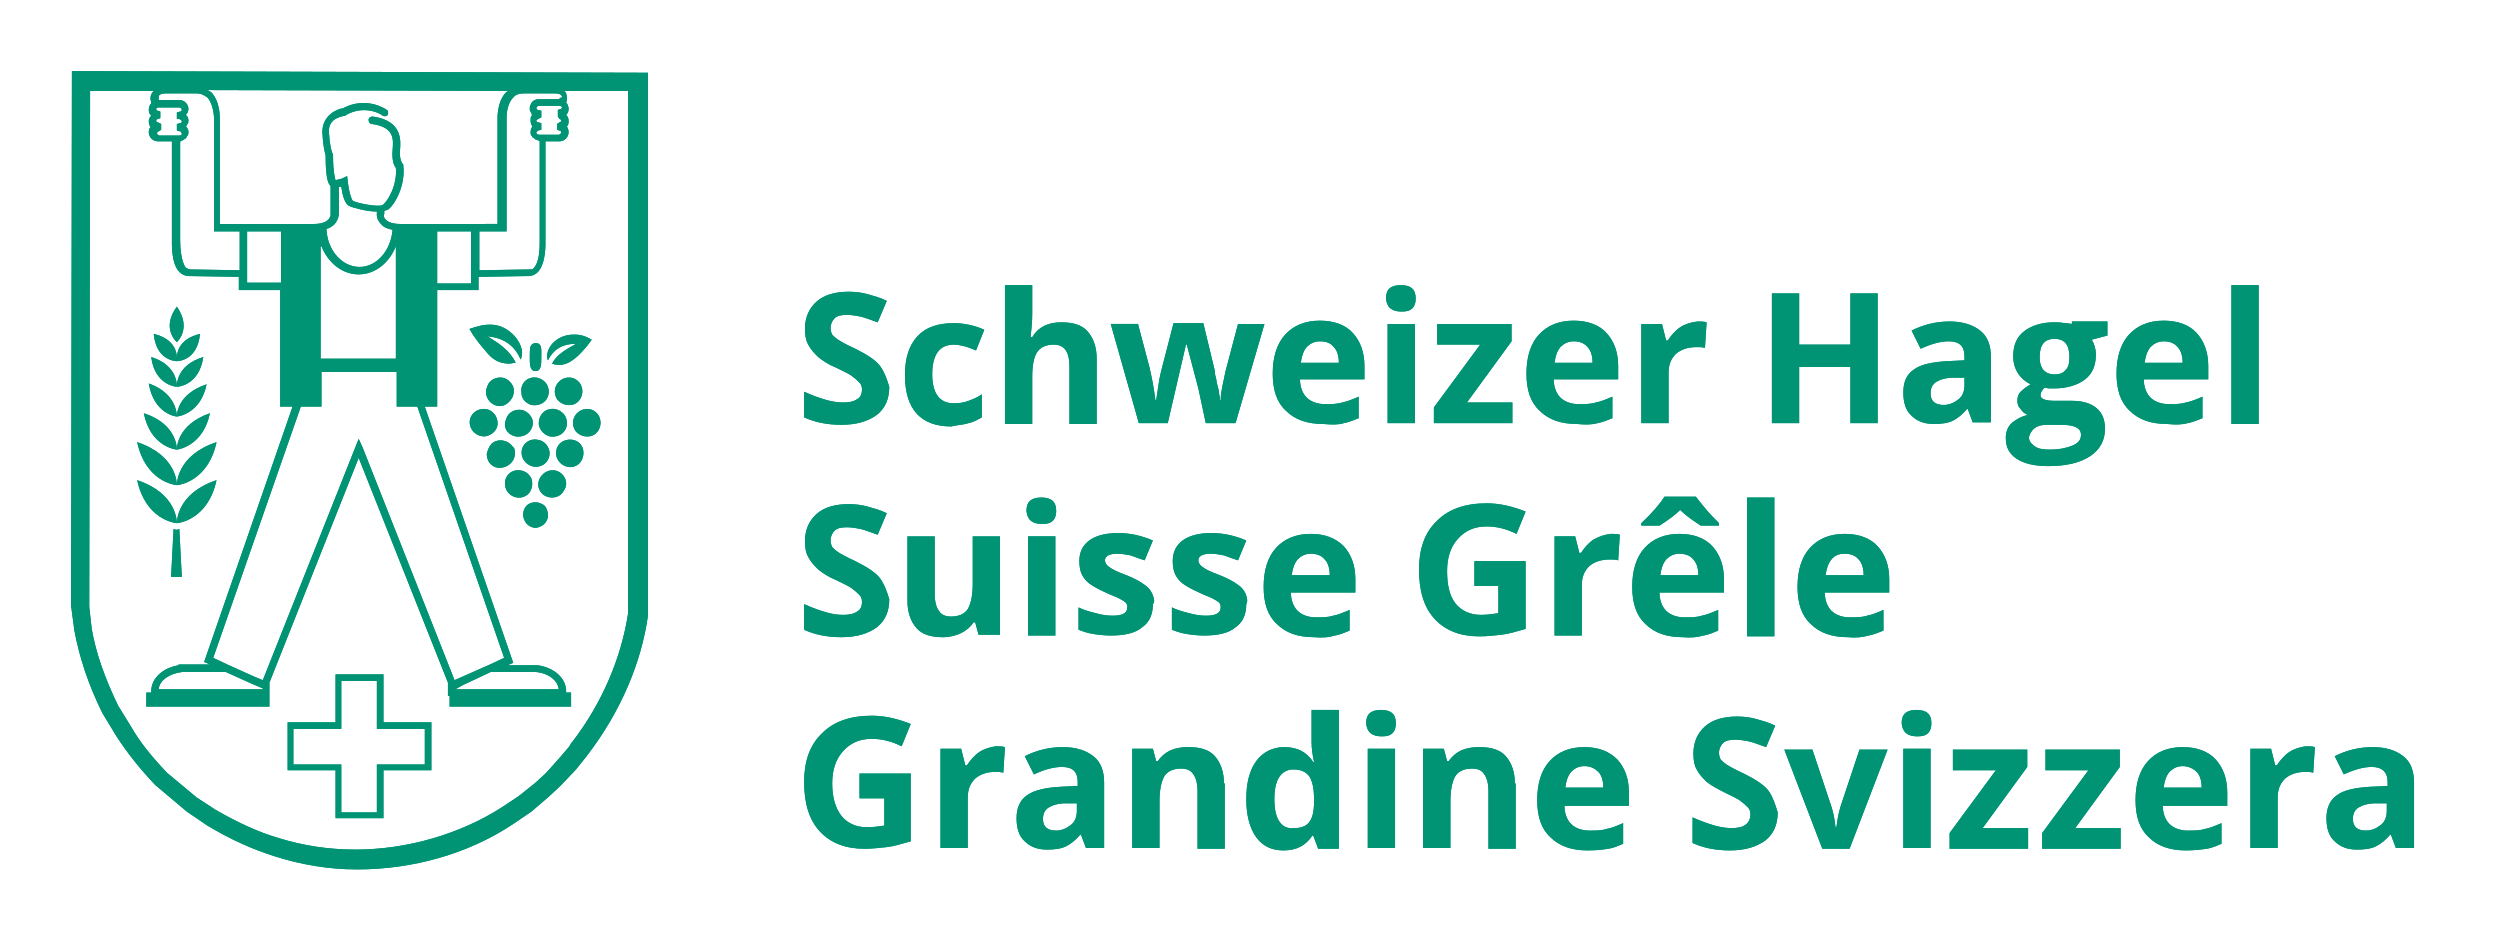 <?xml version="1.0" encoding="UTF-8"?>
<svg xmlns="http://www.w3.org/2000/svg" xmlns:xlink="http://www.w3.org/1999/xlink" version="1.1" id="Ebene_1" x="0px" y="0px" viewBox="0 0 302.5 113" style="enable-background:new 0 0 302.5 113;" xml:space="preserve">
<style type="text/css">
	.Grün_x0020_bogenförmig{fill:url(#SVGID_1_);stroke:#FFFFFF;stroke-width:0.25;stroke-miterlimit:1;}
	.st0{fill:#009475;}
</style>
<linearGradient id="SVGID_1_" gradientUnits="userSpaceOnUse" x1="-270" y1="396.78" x2="-269.293" y2="396.073">
	<stop offset="0" style="stop-color:#259E2E"></stop>
	<stop offset="0.983" style="stop-color:#1C381D"></stop>
</linearGradient>
<g>
	<g>
		<path class="st0" d="M288.8,98.1c0,0.7-0.2,1.3-0.7,1.7c-0.5,0.4-1.1,0.7-1.8,0.7c-1.1,0-1.6-0.5-1.6-1.4c0-0.6,0.2-1.1,0.7-1.4    c0.5-0.3,1.2-0.5,2.1-0.5l1.3,0V98.1z M292.1,102.7v-8c0-1.4-0.4-2.5-1.3-3.2c-0.9-0.7-2.1-1.1-3.7-1.1c-1.7,0-3.2,0.4-4.6,1.1    l1.1,2.2c1.3-0.6,2.4-0.9,3.4-0.9c1.2,0,1.9,0.6,1.9,1.8v0.5l-2.1,0.1c-1.8,0.1-3.2,0.4-4,1c-0.9,0.6-1.3,1.6-1.3,2.8    c0,1.2,0.3,2.2,1,2.8c0.7,0.7,1.6,1,2.7,1c0.9,0,1.7-0.1,2.3-0.4c0.6-0.3,1.2-0.8,1.7-1.4h0.1l0.6,1.6H292.1z M277,91    c-0.6,0.4-1.1,1-1.5,1.6h-0.2l-0.5-2h-2.5v12h3.3v-6.1c0-1,0.3-1.7,0.9-2.3c0.6-0.5,1.4-0.8,2.4-0.8c0.4,0,0.7,0,1,0.1l0.2-3.1    c-0.3-0.1-0.7-0.1-1.1-0.1C278.3,90.4,277.6,90.6,277,91 M267,102.7c0.7-0.1,1.3-0.4,1.8-0.6v-2.5c-0.7,0.3-1.4,0.6-2,0.7    c-0.6,0.2-1.3,0.2-2.1,0.2c-0.9,0-1.7-0.3-2.2-0.8c-0.5-0.5-0.8-1.3-0.8-2.2h7.8v-1.6c0-1.7-0.5-3-1.4-4c-0.9-1-2.3-1.5-4-1.5    c-1.8,0-3.2,0.6-4.2,1.7c-1,1.1-1.5,2.7-1.5,4.7c0,2,0.5,3.5,1.6,4.5c1.1,1.1,2.6,1.6,4.5,1.6C265.5,102.9,266.3,102.8,267,102.7     M265.8,93.4c0.4,0.4,0.6,1.1,0.6,1.9h-4.6c0.1-0.8,0.3-1.4,0.7-1.9c0.4-0.4,0.9-0.7,1.6-0.7C264.8,92.7,265.4,93,265.8,93.4     M256.7,100.2h-5.6l5.4-7.4v-2.1h-9v2.5h5.2l-5.6,7.6v1.9h9.5V100.2z M245.5,100.2h-5.6l5.4-7.4v-2.1h-9v2.5h5.2l-5.6,7.6v1.9h9.5    V100.2z M233.6,90.6h-3.3v12h3.3V90.6z M232,89.1c0.6,0,1-0.1,1.3-0.4c0.3-0.3,0.4-0.7,0.4-1.2c0-1.1-0.6-1.6-1.8-1.6    c-1.2,0-1.8,0.5-1.8,1.6C230.2,88.6,230.8,89.1,232,89.1 M223.8,102.7l4.6-12h-3.4l-2.3,6.9c-0.3,1-0.4,1.8-0.5,2.5h-0.1    c-0.1-0.8-0.2-1.6-0.5-2.5l-2.3-6.9h-3.4l4.6,12H223.8z M214,95.7c-0.5-0.7-1.6-1.4-3-2.1c-1.1-0.5-1.8-0.9-2.1-1.1    c-0.3-0.2-0.5-0.4-0.7-0.6c-0.1-0.2-0.2-0.5-0.2-0.8c0-0.5,0.2-0.9,0.5-1.2c0.3-0.3,0.8-0.4,1.5-0.4c0.5,0,1.1,0.1,1.6,0.2    c0.5,0.1,1.2,0.4,2.1,0.7l1.1-2.6c-0.8-0.4-1.6-0.6-2.3-0.8c-0.7-0.2-1.5-0.3-2.3-0.3c-1.7,0-3,0.4-3.9,1.2    c-0.9,0.8-1.4,1.9-1.4,3.3c0,0.7,0.1,1.4,0.4,1.9c0.3,0.6,0.7,1,1.2,1.5c0.5,0.4,1.2,0.8,2.2,1.3c1,0.5,1.7,0.8,2,1.1    c0.3,0.2,0.6,0.5,0.8,0.7c0.2,0.2,0.3,0.5,0.3,0.8c0,0.6-0.2,1-0.6,1.3c-0.4,0.3-1,0.4-1.7,0.4c-0.6,0-1.3-0.1-2-0.3    c-0.7-0.2-1.6-0.5-2.7-1v3.1c1.3,0.6,2.8,0.9,4.5,0.9c1.8,0,3.2-0.4,4.3-1.2c1-0.8,1.5-1.9,1.5-3.4    C214.8,97.3,214.5,96.4,214,95.7 M194.6,102.7c0.7-0.1,1.3-0.4,1.8-0.6v-2.5c-0.7,0.3-1.4,0.6-2,0.7c-0.6,0.2-1.3,0.2-2.1,0.2    c-0.9,0-1.7-0.3-2.2-0.8c-0.5-0.5-0.8-1.3-0.8-2.2h7.8v-1.6c0-1.7-0.5-3-1.4-4c-1-1-2.3-1.5-4-1.5c-1.8,0-3.2,0.6-4.2,1.7    c-1,1.1-1.5,2.7-1.5,4.7c0,2,0.5,3.5,1.6,4.5c1.1,1.1,2.6,1.6,4.5,1.6C193.2,102.9,194,102.8,194.6,102.7 M193.4,93.4    c0.4,0.4,0.6,1.1,0.6,1.9h-4.6c0.1-0.8,0.3-1.4,0.7-1.9c0.4-0.4,0.9-0.7,1.6-0.7C192.5,92.7,193,93,193.4,93.4 M183.3,94.8    c0-1.4-0.4-2.5-1.1-3.3c-0.7-0.8-1.8-1.1-3.2-1.1c-0.8,0-1.5,0.1-2.2,0.4c-0.6,0.3-1.1,0.7-1.5,1.3h-0.2l-0.4-1.5h-2.5v12h3.3V97    c0-1.4,0.2-2.4,0.6-3.1c0.4-0.6,1.1-0.9,2-0.9c0.7,0,1.2,0.2,1.5,0.7c0.3,0.4,0.5,1.1,0.5,2v7h3.3V94.8z M168.8,90.6h-3.3v12h3.3    V90.6z M167.2,89.1c0.6,0,1-0.1,1.3-0.4c0.3-0.3,0.4-0.7,0.4-1.2c0-1.1-0.6-1.6-1.8-1.6c-1.2,0-1.8,0.5-1.8,1.6    C165.4,88.6,166,89.1,167.2,89.1 M154.8,99.4c-0.4-0.6-0.6-1.5-0.6-2.7c0-1.2,0.2-2.1,0.6-2.7c0.4-0.6,1-0.9,1.7-0.9    c0.9,0,1.5,0.3,1.9,0.8c0.4,0.6,0.6,1.5,0.6,2.8V97c0,1.2-0.2,2-0.6,2.5c-0.4,0.5-1,0.7-1.8,0.7C155.8,100.3,155.2,100,154.8,99.4     M158.8,101.1h0.1l0.6,1.6h2.5V85.9h-3.3v3.9c0,0.7,0.1,1.5,0.3,2.4h-0.1c-0.8-1.2-1.9-1.8-3.5-1.8c-1.4,0-2.6,0.6-3.4,1.7    c-0.8,1.1-1.2,2.6-1.2,4.6c0,1.9,0.4,3.5,1.2,4.6c0.8,1.1,1.9,1.6,3.3,1.6C156.9,102.9,158,102.3,158.8,101.1 M148.1,94.8    c0-1.4-0.4-2.5-1.1-3.3c-0.7-0.8-1.8-1.1-3.2-1.1c-0.8,0-1.5,0.1-2.2,0.4c-0.6,0.3-1.1,0.7-1.5,1.3h-0.2l-0.4-1.5H137v12h3.3V97    c0-1.4,0.2-2.4,0.6-3.1c0.4-0.6,1.1-0.9,2-0.9c0.7,0,1.2,0.2,1.5,0.7c0.3,0.4,0.5,1.1,0.5,2v7h3.3V94.8z M130.3,98.1    c0,0.7-0.2,1.3-0.7,1.7c-0.5,0.4-1.1,0.7-1.8,0.7c-1.1,0-1.6-0.5-1.6-1.4c0-0.6,0.2-1.1,0.7-1.4c0.5-0.3,1.2-0.5,2.1-0.5l1.3,0    V98.1z M133.6,102.7v-8c0-1.4-0.4-2.5-1.3-3.2c-0.9-0.7-2.1-1.1-3.7-1.1c-1.7,0-3.2,0.4-4.6,1.1l1.1,2.2c1.3-0.6,2.4-0.9,3.4-0.9    c1.3,0,1.9,0.6,1.9,1.8v0.5l-2.1,0.1c-1.8,0.1-3.1,0.4-4,1c-0.9,0.6-1.3,1.6-1.3,2.8c0,1.2,0.3,2.2,1,2.8c0.7,0.7,1.6,1,2.7,1    c0.9,0,1.7-0.1,2.3-0.4c0.6-0.3,1.2-0.8,1.7-1.4h0.1l0.6,1.6H133.6z M118.5,91c-0.6,0.4-1.1,1-1.5,1.6h-0.2l-0.5-2h-2.5v12h3.3    v-6.1c0-1,0.3-1.7,0.9-2.3c0.6-0.5,1.4-0.8,2.4-0.8c0.4,0,0.7,0,1,0.1l0.2-3.1c-0.3-0.1-0.7-0.1-1.1-0.1    C119.8,90.4,119.1,90.6,118.5,91 M104,96.6h3v3.3c-0.7,0.1-1.4,0.2-2.1,0.2c-1.3,0-2.4-0.5-3.1-1.4c-0.7-0.9-1.1-2.2-1.1-3.9    c0-1.6,0.4-2.9,1.3-3.9c0.9-1,2-1.5,3.5-1.5c1.2,0,2.4,0.3,3.6,0.9l1.1-2.7c-1.5-0.6-3.1-1-4.7-1c-2.6,0-4.6,0.7-6,2.1    c-1.5,1.4-2.2,3.4-2.2,5.9c0,2.6,0.6,4.6,1.9,6c1.3,1.4,3.1,2.1,5.4,2.1c0.9,0,1.8-0.1,2.7-0.2c0.9-0.1,1.8-0.4,2.9-0.7v-8.2H104    V96.6z"></path>
		<path class="st0" d="M226.1,76.9c0.6-0.1,1.3-0.4,1.8-0.6v-2.5c-0.7,0.3-1.4,0.6-2,0.7c-0.6,0.2-1.3,0.2-2.1,0.2    c-0.9,0-1.7-0.3-2.2-0.8c-0.5-0.5-0.8-1.3-0.8-2.2h7.8v-1.6c0-1.7-0.5-3-1.4-4c-0.9-1-2.3-1.5-4-1.5c-1.8,0-3.2,0.6-4.2,1.7    c-1,1.1-1.5,2.7-1.5,4.7c0,2,0.5,3.5,1.6,4.5c1.1,1.1,2.6,1.6,4.5,1.6C224.6,77.2,225.4,77.1,226.1,76.9 M224.9,67.7    c0.4,0.4,0.6,1.1,0.6,1.9h-4.6c0.1-0.8,0.3-1.4,0.7-1.9s0.9-0.7,1.6-0.7C223.9,67,224.5,67.2,224.9,67.7 M214.7,60.2h-3.3v16.8    h3.3V60.2z M208,63.6v-0.3c-0.5-0.5-1.1-1.1-1.6-1.7c-0.5-0.6-0.9-1.1-1.2-1.5h-3.8c-0.5,0.8-1.4,1.9-2.8,3.2v0.3h2.2    c1.1-0.7,1.9-1.3,2.5-1.9c0.6,0.6,1.4,1.2,2.5,1.9H208z M206.1,76.9c0.7-0.1,1.3-0.4,1.8-0.6v-2.5c-0.7,0.3-1.4,0.6-2,0.7    c-0.6,0.2-1.3,0.2-2.1,0.2c-0.9,0-1.7-0.3-2.2-0.8c-0.5-0.5-0.8-1.3-0.8-2.2h7.8v-1.6c0-1.7-0.5-3-1.4-4c-0.9-1-2.3-1.5-4-1.5    c-1.8,0-3.2,0.6-4.2,1.7c-1,1.1-1.5,2.7-1.5,4.7c0,2,0.5,3.5,1.6,4.5c1.1,1.1,2.6,1.6,4.5,1.6C204.6,77.2,205.4,77.1,206.1,76.9     M204.9,67.7c0.4,0.4,0.6,1.1,0.6,1.9h-4.6c0.1-0.8,0.3-1.4,0.7-1.9c0.4-0.4,0.9-0.7,1.6-0.7S204.5,67.2,204.9,67.7 M192.8,65.3    c-0.6,0.4-1.1,1-1.5,1.6h-0.2l-0.5-2h-2.5v12h3.3v-6.1c0-1,0.3-1.7,0.9-2.3c0.6-0.5,1.4-0.8,2.5-0.8c0.4,0,0.7,0,1,0.1l0.2-3.1    c-0.3-0.1-0.7-0.1-1.1-0.1C194.1,64.7,193.5,64.9,192.8,65.3 M178.3,70.9h3v3.3c-0.7,0.1-1.4,0.2-2.1,0.2c-1.3,0-2.4-0.5-3.1-1.4    c-0.7-0.9-1-2.2-1-3.9c0-1.6,0.4-2.9,1.3-3.9c0.9-1,2-1.5,3.5-1.5c1.2,0,2.4,0.3,3.6,0.9l1.1-2.7c-1.5-0.6-3.1-1-4.7-1    c-2.6,0-4.6,0.7-6,2.1c-1.5,1.4-2.2,3.4-2.2,5.9c0,2.6,0.6,4.6,1.9,6c1.3,1.4,3.1,2.1,5.4,2.1c0.9,0,1.8-0.1,2.7-0.2    c0.9-0.1,1.8-0.4,2.9-0.7v-8.2h-6.2V70.9z M161.5,76.9c0.7-0.1,1.3-0.4,1.8-0.6v-2.5c-0.7,0.3-1.4,0.6-2,0.7    c-0.6,0.2-1.3,0.2-2.1,0.2c-0.9,0-1.7-0.3-2.2-0.8c-0.5-0.5-0.8-1.3-0.8-2.2h7.8v-1.6c0-1.7-0.5-3-1.4-4c-1-1-2.3-1.5-4-1.5    c-1.8,0-3.2,0.6-4.2,1.7c-1,1.1-1.5,2.7-1.5,4.7c0,2,0.5,3.5,1.6,4.5c1.1,1.1,2.6,1.6,4.5,1.6C160.1,77.2,160.9,77.1,161.5,76.9     M160.3,67.7c0.4,0.4,0.6,1.1,0.6,1.9h-4.6c0.1-0.8,0.3-1.4,0.7-1.9c0.4-0.4,0.9-0.7,1.6-0.7C159.3,67,159.9,67.2,160.3,67.7     M150.7,71.8c-0.2-0.4-0.5-0.8-1-1.1c-0.4-0.3-1.1-0.7-2.1-1.1c-1.1-0.4-1.7-0.7-2.1-1c-0.3-0.2-0.5-0.5-0.5-0.8    c0-0.5,0.5-0.8,1.5-0.8c0.5,0,1.1,0.1,1.6,0.2c0.5,0.2,1.1,0.4,1.7,0.6l1-2.4c-1.4-0.6-2.8-0.9-4.2-0.9c-1.5,0-2.7,0.3-3.5,0.9    c-0.8,0.6-1.2,1.4-1.2,2.5c0,0.6,0.1,1.2,0.3,1.6c0.2,0.4,0.5,0.8,0.9,1.1c0.4,0.3,1.1,0.7,2,1.1c0.6,0.3,1.2,0.5,1.6,0.7    c0.4,0.2,0.7,0.4,0.8,0.5c0.2,0.2,0.2,0.4,0.2,0.6c0,0.7-0.6,1-1.8,1c-0.6,0-1.3-0.1-2-0.3c-0.8-0.2-1.5-0.4-2.1-0.7v2.7    c0.5,0.2,1.1,0.4,1.7,0.5c0.6,0.1,1.4,0.2,2.2,0.2c1.7,0,3-0.3,3.8-1c0.9-0.6,1.3-1.6,1.3-2.8C151,72.8,150.9,72.3,150.7,71.8     M139.4,71.8c-0.2-0.4-0.5-0.8-1-1.1c-0.4-0.3-1.1-0.7-2.1-1.1c-1.1-0.4-1.7-0.7-2.1-1c-0.3-0.2-0.5-0.5-0.5-0.8    c0-0.5,0.5-0.8,1.5-0.8c0.5,0,1.1,0.1,1.6,0.2c0.5,0.2,1.1,0.4,1.7,0.6l1-2.4c-1.4-0.6-2.8-0.9-4.2-0.9c-1.5,0-2.7,0.3-3.5,0.9    c-0.8,0.6-1.2,1.4-1.2,2.5c0,0.6,0.1,1.2,0.3,1.6c0.2,0.4,0.5,0.8,0.9,1.1c0.4,0.3,1.1,0.7,2,1.1c0.6,0.3,1.2,0.5,1.6,0.7    c0.4,0.2,0.7,0.4,0.8,0.5c0.2,0.2,0.2,0.4,0.2,0.6c0,0.7-0.6,1-1.8,1c-0.6,0-1.3-0.1-2-0.3c-0.8-0.2-1.5-0.4-2.1-0.7v2.7    c0.5,0.2,1.1,0.4,1.7,0.5c0.6,0.1,1.4,0.2,2.2,0.2c1.7,0,3-0.3,3.8-1c0.9-0.6,1.3-1.6,1.3-2.8C139.8,72.8,139.6,72.3,139.4,71.8     M127.7,64.9h-3.3v12h3.3V64.9z M126.1,63.4c0.6,0,1-0.1,1.3-0.4c0.3-0.3,0.4-0.7,0.4-1.2c0-1.1-0.6-1.6-1.8-1.6    c-1.2,0-1.8,0.5-1.8,1.6C124.3,62.9,124.9,63.4,126.1,63.4 M121,76.9v-12h-3.3v5.7c0,1.4-0.2,2.4-0.6,3.1c-0.4,0.6-1.1,0.9-2,0.9    c-0.7,0-1.2-0.2-1.5-0.7c-0.3-0.4-0.5-1.1-0.5-2v-7h-3.3v7.8c0,1.4,0.4,2.5,1.1,3.3c0.7,0.8,1.8,1.1,3.2,1.1    c0.8,0,1.6-0.2,2.2-0.5c0.6-0.3,1.1-0.7,1.5-1.3h0.2l0.4,1.5H121z M106.5,70c-0.5-0.7-1.6-1.4-3-2.1c-1.1-0.5-1.8-0.9-2.1-1.1    c-0.3-0.2-0.5-0.4-0.7-0.6c-0.1-0.2-0.2-0.5-0.2-0.8c0-0.5,0.2-0.9,0.5-1.2c0.3-0.3,0.8-0.4,1.5-0.4c0.5,0,1.1,0.1,1.6,0.2    c0.5,0.1,1.2,0.4,2.1,0.7l1.1-2.6c-0.8-0.4-1.6-0.6-2.3-0.8c-0.7-0.2-1.5-0.3-2.3-0.3c-1.7,0-3,0.4-3.9,1.2    c-0.9,0.8-1.4,1.9-1.4,3.3c0,0.7,0.1,1.4,0.4,1.9c0.3,0.6,0.7,1,1.2,1.5c0.5,0.4,1.2,0.9,2.2,1.3c1,0.5,1.7,0.8,2,1.1    c0.3,0.2,0.6,0.5,0.8,0.7c0.2,0.2,0.3,0.5,0.3,0.8c0,0.6-0.2,1-0.6,1.2c-0.4,0.3-1,0.4-1.7,0.4c-0.6,0-1.3-0.1-2-0.3    c-0.7-0.2-1.6-0.5-2.7-1v3.1c1.3,0.6,2.8,0.9,4.5,0.9c1.8,0,3.2-0.4,4.3-1.2c1-0.8,1.5-1.9,1.5-3.4C107.3,71.5,107,70.7,106.5,70"></path>
		<path class="st0" d="M273.3,34.5H270v16.8h3.3V34.5z M264.7,51.2c0.6-0.1,1.3-0.4,1.8-0.6V48c-0.7,0.3-1.4,0.6-2,0.7    c-0.6,0.2-1.3,0.2-2.1,0.2c-0.9,0-1.7-0.3-2.2-0.8c-0.5-0.5-0.8-1.3-0.8-2.2h7.8v-1.6c0-1.7-0.5-3-1.4-4c-0.9-1-2.3-1.5-4-1.5    c-1.8,0-3.2,0.6-4.2,1.7c-1,1.1-1.5,2.7-1.5,4.7c0,2,0.5,3.5,1.6,4.5c1.1,1.1,2.6,1.6,4.5,1.6C263.2,51.4,264,51.4,264.7,51.2     M263.5,42c0.4,0.4,0.6,1.1,0.6,1.9h-4.6c0.1-0.8,0.3-1.4,0.7-1.9c0.4-0.4,0.9-0.7,1.6-0.7S263.1,41.5,263.5,42 M248.6,41    c1.2,0,1.8,0.7,1.8,2.2c0,0.7-0.1,1.2-0.4,1.5c-0.3,0.4-0.7,0.6-1.4,0.6c-0.6,0-1.1-0.2-1.4-0.6c-0.3-0.4-0.4-0.9-0.4-1.5    C246.8,41.7,247.4,41,248.6,41 M246.2,51.8c0.4-0.3,0.9-0.4,1.5-0.4h1.7c0.8,0,1.4,0.1,1.8,0.3c0.4,0.2,0.6,0.5,0.6,0.9    c0,0.6-0.3,1-1,1.3c-0.7,0.3-1.6,0.5-2.8,0.5c-0.8,0-1.4-0.1-1.8-0.4c-0.4-0.3-0.7-0.6-0.7-1.1C245.6,52.5,245.8,52.1,246.2,51.8     M250.7,39.2c-0.1,0-0.4-0.1-0.9-0.1c-0.5-0.1-0.9-0.1-1.2-0.1c-1.6,0-2.8,0.4-3.7,1.1c-0.9,0.7-1.3,1.7-1.3,3    c0,0.8,0.2,1.5,0.6,2.1c0.4,0.6,0.9,1,1.5,1.3c-0.5,0.3-0.9,0.6-1.2,0.9c-0.3,0.3-0.4,0.7-0.4,1.1c0,0.4,0.1,0.7,0.4,1    c0.2,0.3,0.5,0.6,0.9,0.7c-0.9,0.2-1.5,0.6-2,1c-0.5,0.5-0.7,1.1-0.7,1.8c0,1.1,0.4,1.9,1.3,2.5c0.9,0.6,2.2,0.9,3.8,0.9    c2.2,0,3.9-0.4,5.1-1.2c1.2-0.8,1.8-1.9,1.8-3.3c0-1.1-0.3-1.9-1-2.5c-0.7-0.6-1.7-0.9-3-0.9h-2c-1.2,0-1.8-0.2-1.8-0.7    c0-0.3,0.2-0.6,0.5-0.9l0.5,0.1l0.6,0c1.6,0,2.9-0.4,3.8-1.1c0.9-0.7,1.3-1.7,1.3-3c0-0.7-0.2-1.3-0.5-1.8l1.9-0.5v-1.7H250.7z     M237.7,46.6c0,0.7-0.2,1.3-0.7,1.7c-0.5,0.4-1.1,0.7-1.8,0.7c-1.1,0-1.6-0.5-1.6-1.4c0-0.6,0.2-1.1,0.7-1.4    c0.5-0.3,1.2-0.5,2.1-0.5l1.3,0V46.6z M240.9,51.2v-8c0-1.4-0.4-2.5-1.3-3.2c-0.9-0.7-2.1-1.1-3.7-1.1c-1.7,0-3.2,0.4-4.6,1.1    l1.1,2.2c1.3-0.6,2.4-0.9,3.4-0.9c1.3,0,1.9,0.6,1.9,1.8v0.5l-2.1,0.1c-1.8,0.1-3.2,0.4-4,1c-0.9,0.6-1.3,1.5-1.3,2.8    c0,1.2,0.3,2.2,1,2.8c0.7,0.7,1.6,1,2.7,1c0.9,0,1.7-0.1,2.3-0.4c0.6-0.3,1.2-0.8,1.7-1.4h0.1l0.6,1.6H240.9z M227.2,35.5h-3.3    v6.2h-6.2v-6.2h-3.3v15.7h3.3v-6.8h6.2v6.8h3.3V35.5z M203.3,39.6c-0.6,0.4-1.1,1-1.5,1.6h-0.2l-0.5-2h-2.5v12h3.3v-6.1    c0-1,0.3-1.7,0.9-2.3c0.6-0.5,1.4-0.8,2.5-0.8c0.4,0,0.7,0,1,0.1l0.2-3.1c-0.3-0.1-0.7-0.1-1.1-0.1    C204.6,39,203.9,39.2,203.3,39.6 M193.3,51.2c0.6-0.1,1.3-0.4,1.8-0.6V48c-0.7,0.3-1.4,0.6-2,0.7c-0.6,0.2-1.3,0.2-2.1,0.2    c-0.9,0-1.7-0.3-2.2-0.8c-0.5-0.5-0.8-1.3-0.8-2.2h7.8v-1.6c0-1.7-0.5-3-1.4-4c-0.9-1-2.3-1.5-4-1.5c-1.8,0-3.2,0.6-4.2,1.7    c-1,1.1-1.5,2.7-1.5,4.7c0,2,0.5,3.5,1.6,4.5c1.1,1.1,2.6,1.6,4.5,1.6C191.8,51.4,192.6,51.4,193.3,51.2 M192.1,42    c0.4,0.4,0.6,1.1,0.6,1.9h-4.6c0.1-0.8,0.3-1.4,0.7-1.9c0.4-0.4,0.9-0.7,1.6-0.7C191.1,41.3,191.7,41.5,192.1,42 M183.1,48.7h-5.6    l5.4-7.4v-2.1h-9v2.5h5.2l-5.6,7.6v1.9h9.5V48.7z M171.2,39.2h-3.3v12h3.3V39.2z M169.6,37.7c0.6,0,1-0.1,1.3-0.4    c0.3-0.3,0.4-0.7,0.4-1.2c0-1.1-0.6-1.6-1.8-1.6c-1.2,0-1.8,0.5-1.8,1.6C167.8,37.2,168.4,37.7,169.6,37.7 M162.6,51.2    c0.6-0.1,1.3-0.4,1.8-0.6V48c-0.7,0.3-1.4,0.6-2,0.7c-0.6,0.2-1.3,0.2-2.1,0.2c-0.9,0-1.7-0.3-2.2-0.8c-0.5-0.5-0.8-1.3-0.8-2.2    h7.8v-1.6c0-1.7-0.5-3-1.4-4c-0.9-1-2.3-1.5-4-1.5c-1.8,0-3.2,0.6-4.2,1.7c-1,1.1-1.5,2.7-1.5,4.7c0,2,0.5,3.5,1.6,4.5    c1.1,1.1,2.6,1.6,4.5,1.6C161.2,51.4,162,51.4,162.6,51.2 M161.4,42c0.4,0.4,0.6,1.1,0.6,1.9h-4.6c0.1-0.8,0.3-1.4,0.7-1.9    c0.4-0.4,0.9-0.7,1.6-0.7C160.5,41.3,161,41.5,161.4,42 M149.5,51.2l3.5-12h-3.2l-1.4,5.3c-0.1,0.3-0.2,0.9-0.4,1.8    c-0.2,0.9-0.3,1.6-0.3,2.1h-0.1c0-0.2,0-0.5-0.1-0.8c0-0.3-0.1-0.7-0.2-1c-0.1-0.3-0.1-0.7-0.2-1c-0.1-0.3-0.1-0.5-0.1-0.7    l-1.4-5.8h-3.6l-1.5,5.8l-0.2,0.9c-0.2,1.2-0.3,2-0.4,2.6h-0.1c-0.2-1.7-0.5-3-0.7-3.9l-1.4-5.3h-3.3l3.4,12h3.5l2.2-9.5h0.1    L145,47l0.9,4.2H149.5z M132.7,43.4c0-1.4-0.4-2.5-1.1-3.3c-0.7-0.8-1.8-1.1-3.2-1.1c-1.6,0-2.8,0.6-3.5,1.8h-0.2l0.1-1    c0.1-1,0.1-1.6,0.1-1.9v-3.4h-3.3v16.8h3.3v-5.7c0-1.4,0.2-2.4,0.6-3c0.4-0.6,1.1-0.9,2-0.9c1.3,0,1.9,0.9,1.9,2.6v7h3.3V43.4z     M117.2,51.2c0.5-0.1,1.1-0.4,1.6-0.7v-2.8c-0.5,0.4-1.1,0.6-1.6,0.8c-0.5,0.2-1.1,0.3-1.8,0.3c-1.7,0-2.6-1.2-2.6-3.5    c0-2.4,0.9-3.6,2.6-3.6c0.4,0,0.9,0.1,1.3,0.2c0.4,0.1,0.9,0.3,1.4,0.5l1-2.5c-1.1-0.5-2.4-0.8-3.7-0.8c-1.9,0-3.4,0.5-4.4,1.6    c-1,1.1-1.5,2.6-1.5,4.7c0,4.1,1.9,6.2,5.6,6.2C115.9,51.4,116.6,51.4,117.2,51.2 M106.5,44.3c-0.5-0.7-1.6-1.4-3-2.1    c-1.1-0.5-1.8-0.9-2.1-1.1c-0.3-0.2-0.5-0.4-0.7-0.6c-0.1-0.2-0.2-0.5-0.2-0.8c0-0.5,0.2-0.9,0.5-1.2c0.3-0.3,0.8-0.4,1.5-0.4    c0.5,0,1.1,0.1,1.6,0.2c0.5,0.1,1.2,0.4,2.1,0.7l1.1-2.6c-0.8-0.4-1.6-0.6-2.3-0.8c-0.7-0.2-1.5-0.3-2.3-0.3c-1.7,0-3,0.4-3.9,1.2    c-0.9,0.8-1.4,1.9-1.4,3.3c0,0.7,0.1,1.4,0.4,1.9c0.3,0.6,0.7,1,1.2,1.5c0.5,0.4,1.2,0.9,2.2,1.3c1,0.5,1.7,0.8,2,1.1    c0.3,0.2,0.6,0.5,0.8,0.7c0.2,0.2,0.3,0.5,0.3,0.8c0,0.6-0.2,1-0.6,1.2c-0.4,0.3-1,0.4-1.7,0.4c-0.6,0-1.3-0.1-2-0.3    c-0.7-0.2-1.6-0.5-2.7-1v3.1c1.3,0.6,2.8,0.9,4.5,0.9c1.8,0,3.2-0.4,4.3-1.2c1-0.8,1.5-1.9,1.5-3.4C107.3,45.8,107,45,106.5,44.3"></path>
	</g>
	<g>
		<path class="st0" d="M8.7,8.6L8.6,71v2.3L9,76.3c0.6,3.2,1.7,6.6,3.4,10l1.7,2.8c1.3,2,2.8,3.9,4.7,5.9l3.8,3.2l2.5,1.7    c3,1.8,5.6,2.9,8.1,3.7c3.1,1,6.5,1.6,10,1.6c6.8,0,13.5-1.9,18.9-5.5l2.2-1.5l2.1-1.8l1.4-1.3l1.9-2l1.2-1.5l0.3-0.4    c3.8-5,6.4-10.9,7.2-16.7l0-65.7L8.7,8.6z M67.7,14.4c0.1,0,0.2,0.1,0.2,0.2c0,0.1-0.1,0.2-0.2,0.2L67.4,15v0.7l0.3,0.1    c0.1,0,0.2,0.1,0.2,0.2c0,0.1-0.1,0.3-0.3,0.3h-1.7v0h-0.7c-0.1,0-0.3-0.1-0.3-0.2c0-0.1,0-0.1,0.1-0.2c0,0,0.1-0.1,0.1-0.1    l0.4-0.1v-0.8l-0.4-0.1c-0.1,0-0.2-0.1-0.2-0.2c0-0.1,0.2-0.2,0.4-0.3l0.2-0.1v-0.8l-0.4-0.1c-0.1,0-0.2-0.1-0.2-0.2c0,0,0,0,0,0    c0-0.1,0-0.1,0.1-0.2c0,0,0.1-0.1,0.2-0.1h2.5c0.1,0,0.3,0.1,0.3,0.2c0,0.1-0.1,0.2-0.2,0.2l-0.3,0.1v0.8L67.7,14.4z M67.7,12    C67.7,12,67.7,12,67.7,12l-2.5,0c-0.5,0-0.9,0.3-1,0.7c-0.1,0.1-0.1,0.3-0.1,0.4c0,0,0,0,0,0.1c0,0.1,0,0.2,0.1,0.3    c0,0.1,0.1,0.1,0.1,0.2c0,0.1,0,0.1,0.1,0.2c-0.2,0.2-0.2,0.4-0.2,0.7c0,0,0,0,0,0c0,0.3,0.1,0.5,0.2,0.7    c-0.1,0.2-0.2,0.4-0.2,0.7c0,0.1,0,0.3,0.1,0.4c0,0,0.1,0.1,0.1,0.1c0,0.1,0.1,0.2,0.2,0.2c0,0,0.1,0.1,0.1,0.1    c0.1,0.1,0.1,0.1,0.2,0.1c0.1,0,0.1,0,0.2,0.1c0.1,0,0.1,0,0.2,0.1v12.1c0,0.7,0,2.5-0.7,3.2c-0.1,0.2-0.3,0.2-0.5,0.2l-6.1,0.1    V28h3.3V14.4c0,0-0.1-1.7,0.8-2.6c0.3-0.4,0.8-0.5,1.4-0.5h3.5c1,0,1,0.3,1,0.5C67.7,11.8,67.7,11.9,67.7,12z M55.1,83.4    L55.1,83.4l0.9-0.5l3.4-1.6H64l0.1,0c0.1,0,0.3,0,0.4,0l0.2,0c1.6,0.1,2.8,1,2.9,2.1H55.1z M59.3,80.4L59.3,80.4l-4.3,1.9    L43.9,54.2l-0.5-1.1L31.8,82.3l-1.2-0.5l-3.1-1.4h0l-1.7-0.8l10.6-30.4h2.5V45h1H47h1v4.2h2.5L61,79.6L59.3,80.4z M30.4,82.7    l1.4,0.6v0.1H19.2c0.1-1.1,1.3-1.9,2.9-2.1l0.2,0c0.1,0,0.3,0,0.4,0l4.6,0L30.4,82.7z M34,34.2h-4.1V28H34V34.2z M40.5,27.1    c0.5-0.6,0.5-1.2,0.5-1.2v-3.3c0.1,0,0.2,0,0.3,0c0.1,0.9,0.4,2,0.9,2.3c0.4,0.2,2.1,0.7,3.4,0.7l0,0.2c0,0.1-0.1,0.7,0.5,1.3    c0.3,0.4,0.8,0.6,1.4,0.7c-0.2,2.5-1.9,4.5-4,4.5c-2.1,0-3.9-2-4-4.6C39.9,27.6,40.2,27.4,40.5,27.1z M38.9,29.8    c0.8,2,2.5,3.4,4.5,3.4c2,0,3.7-1.4,4.5-3.4v13.6h-1h-7.1h-1V29.8z M52.9,28H57v5.6h0v0.7h-4.1V28z M61.2,11.2    c-1.1,1.2-1,3.2-1,3.2v12.7H57v0h-4.1v0h-4.5c-0.8,0-1.4-0.2-1.7-0.5c-0.3-0.3-0.3-0.6-0.2-0.7v-0.4c0.1,0,0.3-0.1,0.4-0.1    c0.8-0.5,2.2-2.9,1.9-5.4l0-0.1l-0.1-0.1c0,0-0.4-0.5-0.3-1.6c0.1-1.2,0.3-3.6-3.3-4.1c-0.2,0-0.5,0.1-0.5,0.4    c0,0.2,0.1,0.5,0.4,0.5c2.8,0.4,2.6,1.9,2.5,3.2c-0.1,1.2,0.2,1.9,0.4,2.1c0.2,2.1-1,4.1-1.6,4.5c-0.4,0.3-3.1-0.2-3.6-0.5    c-0.2-0.2-0.5-1.2-0.6-2.2L42,21.3l-0.6,0.3c0,0-0.3,0.1-0.8,0.2c-0.1-0.3-0.3-1.2-0.3-2.9c0-0.1,0-0.3-0.1-0.4    c-0.1-0.3-0.3-0.9-0.4-2.5c-0.1-1.8,1.7-1.9,1.9-2l0.1,0l0.1-0.1c2.3-1.3,4.4,0,4.4,0.1c0.2,0.1,0.5,0.1,0.6-0.1    c0.1-0.2,0.1-0.5-0.1-0.6c-0.1-0.1-2.5-1.7-5.3-0.2C40.7,13.2,39,14,39,16c0.1,1.8,0.3,2.4,0.4,2.8c0,0,0,0.1,0,0.1    c0,3,0.4,3.4,0.6,3.6h0l0,3.5c0,0,0,0.3-0.3,0.6c-0.3,0.3-0.9,0.5-1.7,0.5H34v0h-4.1v0h-3.3l0-12.6c0-0.1,0.1-2.1-1-3.3    c-0.1-0.1-0.3-0.2-0.5-0.3l36.4,0.1C61.5,11,61.3,11.1,61.2,11.2z M19.1,14.8c-0.1,0-0.2-0.1-0.2-0.2c0-0.1,0.1-0.2,0.2-0.2    l0.3-0.1v-0.8l-0.3-0.1c-0.1,0-0.2-0.1-0.2-0.2c0-0.1,0.1-0.2,0.3-0.2h2.5c0.1,0,0.1,0,0.2,0.1c0,0,0.1,0.1,0.1,0.2    c0,0.1-0.1,0.2-0.2,0.2l-0.4,0.1v0.8l0.3,0c0.2,0.1,0.3,0.2,0.3,0.3c0,0.1-0.1,0.2-0.2,0.2l-0.4,0.1v0.8l0.4,0.1l0,0    c0.1,0,0.1,0,0.1,0.1c0,0,0.1,0.1,0.1,0.2c0,0.1-0.1,0.2-0.3,0.2h-0.7v0h-1.7c-0.1,0-0.3-0.1-0.3-0.3c0-0.1,0.1-0.2,0.2-0.2    l0.3-0.2v-0.7L19.1,14.8z M21.8,29.1v-12c0.1,0,0.1,0,0.2-0.1c0.1,0,0.1,0,0.2-0.1c0.1,0,0.1-0.1,0.2-0.1c0,0,0.1-0.1,0.1-0.1    c0.1-0.1,0.1-0.1,0.1-0.2c0,0,0.1-0.1,0.1-0.1c0.1-0.1,0.1-0.3,0.1-0.4c0-0.1,0-0.3-0.1-0.4c0-0.1-0.1-0.2-0.2-0.3    c0.1-0.1,0.1-0.2,0.2-0.3c0.1-0.1,0.1-0.3,0.1-0.4c0-0.3-0.1-0.5-0.3-0.7c0,0,0-0.1,0.1-0.1c0-0.1,0.1-0.1,0.1-0.2    c0-0.1,0.1-0.2,0.1-0.4c0,0,0,0,0,0c0,0,0,0,0,0v0c0-0.6-0.5-1.1-1.1-1.1h-2.5c0,0,0,0,0,0c0-0.1,0-0.2,0-0.3c0-0.2,0-0.5,1-0.5    h3.5c0.6,0,1,0.2,1.4,0.5c0.8,0.9,0.8,2.6,0.8,2.6V28H29v4.7L23,32.6c-0.2,0-0.3-0.1-0.5-0.2C21.9,31.7,21.8,29.8,21.8,29.1z     M76,74.2c-0.8,5.3-3.1,10.8-6.7,15.5c-0.2,0.2-0.3,0.4-0.4,0.6l-1.1,1.3l-1.7,1.9l-1.3,1.2l-2,1.6l-2.1,1.4    c-5,3.2-11.4,5.1-17.7,5.1c-3.3,0-6.4-0.5-9.3-1.4c-2.4-0.7-4.8-1.8-7.6-3.4l-2.3-1.5l-3.6-3c-1.8-1.9-3.2-3.6-4.3-5.5l-1.6-2.6    c-1.6-3.3-2.7-6.4-3.2-9.3l-0.3-2.7l0.1-62.4l7.7,0c-0.2,0.2-0.4,0.5-0.4,0.9c0,0.2,0.1,0.4,0.1,0.6c-0.2,0.2-0.3,0.5-0.3,0.8    c0,0.3,0.1,0.5,0.3,0.7c-0.2,0.2-0.3,0.4-0.3,0.7c0,0.3,0.1,0.5,0.2,0.7C18.1,15.5,18,15.7,18,16c0,0.6,0.5,1.1,1.1,1.1h1.7l0,12    c0,0.3-0.1,2.8,0.9,3.8c0.3,0.3,0.7,0.5,1.1,0.5l6.1,0.1v1.6h5v14.1h1.5L24.7,80.1l0.7,0.3h-2.5l-0.1,0c-0.2,0-0.4,0-0.6,0l-0.6,0    v0.1c-1.9,0.3-3.3,1.6-3.3,3.1l0,0.2h-0.6v1.7h14.9v-1.3h0v-1.6l10.8-27.2l10.8,27.2v1.6h0.2v1.3h14.7v-1.7h-0.6l0-0.2    c0-1.5-1.4-2.8-3.4-3.1l-0.3,0c0,0,0,0,0,0l-0.2,0c-0.2,0-0.4,0-0.6,0l-2.6,0l0.7-0.3L51.4,49.2h1.5V35.1h5v-1.6l6.1-0.1    c0.4,0,0.8-0.2,1.1-0.5c1-1.1,0.9-3.5,0.9-3.8v-12h1.7c0.6,0,1.1-0.5,1.1-1.1c0-0.3-0.1-0.5-0.2-0.7c0.2-0.2,0.2-0.4,0.2-0.7    c0-0.3-0.1-0.5-0.3-0.7c0.2-0.2,0.3-0.4,0.3-0.7c0-0.3-0.1-0.6-0.3-0.8c0.1-0.2,0.1-0.4,0.1-0.6c0-0.3-0.1-0.6-0.3-0.8l7.7,0V74.2    z"></path>
		<path class="st0" d="M46.4,81.6h-5.8v5.8h-5.8v5.8h5.8v5.8h5.8v-5.8h5.8v-5.8h-5.8V81.6z M51.4,88.2v4.3h-5.8v5.8h-4.3v-5.8h-5.8    v-4.3h5.8v-5.8h4.3v5.8H51.4z"></path>
		<path class="st0" d="M21.4,41.4L21.4,41.4L21.4,41.4L21.4,41.4c0.1-0.1,1.8-1.7,0-4.3l0,0l0,0C19.5,39.7,21.3,41.3,21.4,41.4    L21.4,41.4z"></path>
		<path class="st0" d="M21.4,43.7L21.4,43.7L21.4,43.7L21.4,43.7L21.4,43.7C21.4,43.7,21.4,43.6,21.4,43.7    C21.4,43.6,21.4,43.7,21.4,43.7L21.4,43.7L21.4,43.7L21.4,43.7L21.4,43.7c0.2,0,2.5-0.1,2.8-3.3l0,0l0,0c-2.5,0.6-2.8,2.2-2.8,2.9    c0-0.7-0.3-2.3-2.8-2.9l0,0l0,0C18.9,43.6,21.2,43.7,21.4,43.7z"></path>
		<path class="st0" d="M21.4,46.8L21.4,46.8L21.4,46.8L21.4,46.8c0-0.2,0.1-2.6-3.1-3.6l0,0l0,0C18.7,46.5,21.2,46.8,21.4,46.8z"></path>
		<path class="st0" d="M21.4,46.8L21.4,46.8L21.4,46.8L21.4,46.8c0.2,0,2.7-0.2,3.2-3.6l0,0l0,0C21.3,44.2,21.4,46.6,21.4,46.8z"></path>
		<path class="st0" d="M21.4,50.4L21.4,50.4L21.4,50.4c0-0.2,0-2.8-3.4-4l0,0l0,0C18.6,50,21.2,50.4,21.4,50.4z"></path>
		<path class="st0" d="M21.4,50.4L21.4,50.4L21.4,50.4c0.2,0,2.9-0.4,3.6-3.9l0,0l0,0C21.4,47.7,21.4,50.2,21.4,50.4z"></path>
		<path class="st0" d="M21.4,54.4L21.4,54.4c0.2,0,3.2-0.5,4-4.4l0,0l0,0C21.4,51.4,21.4,54.2,21.4,54.4L21.4,54.4L21.4,54.4    L21.4,54.4z"></path>
		<path class="st0" d="M21.4,54.4L21.4,54.4L21.4,54.4L21.4,54.4L21.4,54.4c0-0.2,0-3.1-4-4.4l0,0l0,0C18.2,54,21.2,54.4,21.4,54.4z    "></path>
		<path class="st0" d="M21.4,58.7L21.4,58.7L21.4,58.7L21.4,58.7L21.4,58.7L21.4,58.7L21.4,58.7L21.4,58.7c0.3,0,3.8-0.5,4.8-5.2    l0,0l0,0C21.4,55.1,21.4,58.5,21.4,58.7L21.4,58.7L21.4,58.7c0-0.2,0-3.6-4.8-5.2l0,0l0,0C17.6,58.2,21.1,58.7,21.4,58.7z"></path>
		<path class="st0" d="M21.4,63.3L21.4,63.3L21.4,63.3L21.4,63.3L21.4,63.3L21.4,63.3L21.4,63.3L21.4,63.3c0.3,0,3.8-0.5,4.8-5.2    l0,0l0,0C21.4,59.7,21.4,63.1,21.4,63.3L21.4,63.3L21.4,63.3c0-0.2,0-3.6-4.8-5.2l0,0l0,0C17.6,62.8,21.1,63.3,21.4,63.3z"></path>
		<path class="st0" d="M21.4,64.1L21.4,64.1L21.4,64.1C21.4,64.1,21.4,64.1,21.4,64.1z"></path>
		<path class="st0" d="M21.4,64.1L21.4,64.1L21.4,64.1L21.4,64.1L21.4,64.1L21.4,64.1L21.4,64.1L21.4,64.1c-0.1,0-0.2,0-0.4-0.1    l-0.3,5.8H22L21.7,64C21.5,64.1,21.4,64.1,21.4,64.1z"></path>
		<path class="st0" d="M61.6,44c0.3,0,0.5-0.1,0.8-0.1c-0.7-1.5-2.1-2.4-3.4-3.2c2.1,0.2,3.3,1.2,4,2.8c0.5-1.1-0.2-2.3-0.9-3    c-0.6-0.6-1.4-1.1-2.4-1.2c-1.1-0.1-2,0.2-2.9,0.5c0.5,0.9,1.2,1.8,1.9,2.6C59.4,43.3,60.2,44,61.6,44z"></path>
		<path class="st0" d="M66.2,43c0,0.2,0,0.4,0.1,0.6c0.6-1.2,1.6-2,3.4-2c-1,0.6-2.3,1.2-2.9,2.4c1.4,0.5,2.4-0.3,3.2-1    c0.6-0.6,1.2-1.3,1.6-1.9c-0.7-0.4-1.4-0.7-2.5-0.6C67.6,40.6,66.3,41.7,66.2,43z"></path>
		<path class="st0" d="M64.8,44.9c0.7,0,0.7-0.8,0.7-1.7c0-0.9,0.1-1.6-0.6-1.7c-0.1,0-0.5,0-0.7,0.4c-0.1,0.3-0.1,0.8-0.1,1.3    C64.1,44.1,64.1,44.9,64.8,44.9z"></path>
		<path class="st0" d="M69.6,52.1c0.3,0.4,0.9,0.8,1.7,0.7c1-0.1,1.7-1.3,1.2-2.4c-0.2-0.4-0.6-0.8-1.2-0.9    C69.9,49.3,68.8,50.8,69.6,52.1z"></path>
		<path class="st0" d="M69.1,49c1-0.1,1.7-1.3,1.2-2.4c-0.2-0.4-0.6-0.8-1.2-0.9c-1.4-0.2-2.5,1.3-1.7,2.6    C67.7,48.7,68.3,49.1,69.1,49z"></path>
		<path class="st0" d="M65.2,51.4c0.1,0.6,0.6,1.2,1.3,1.4c1.1,0.2,2.1-0.5,2.1-1.6c0-0.9-0.6-1.5-1.4-1.7    C66,49.3,65.1,50.2,65.2,51.4z"></path>
		<path class="st0" d="M64.3,49c1.1,0.2,2.1-0.5,2.1-1.6c0-0.9-0.6-1.5-1.4-1.7c-1.2-0.2-2.1,0.7-1.9,1.9    C63.1,48.2,63.6,48.8,64.3,49z"></path>
		<path class="st0" d="M63.4,52.7c0.6-0.2,1.3-1,1-2c-0.2-0.5-0.7-1-1.3-1.1c-0.7-0.1-1.3,0.2-1.6,0.6c-0.1,0.1-0.4,0.7-0.4,1.1    C61,52.2,62.1,53.2,63.4,52.7z"></path>
		<path class="st0" d="M62.1,46.8c-0.2-0.5-0.7-1-1.3-1.1c-0.7-0.1-1.3,0.2-1.6,0.6c-0.1,0.1-0.4,0.7-0.4,1.1c0,1.1,1.1,2.1,2.3,1.6    C61.8,48.6,62.4,47.8,62.1,46.8z"></path>
		<path class="st0" d="M60.2,51c-0.1-0.8-0.7-1.4-1.4-1.5c-1.4-0.2-2.5,1.2-1.7,2.5c0.4,0.6,1.3,1.1,2.2,0.6    C59.9,52.3,60.3,51.7,60.2,51z"></path>
		<path class="st0" d="M69.2,53.2c-1-0.1-1.8,0.5-1.9,1.4c-0.2,1.3,1.3,2.4,2.5,1.7c0.4-0.2,0.8-0.8,0.8-1.5    C70.6,53.9,70,53.3,69.2,53.2z"></path>
		<path class="st0" d="M65.6,56.3c0.7-0.3,1.2-1.3,0.7-2.2c-0.2-0.4-0.6-0.8-1.3-0.9c-1.2-0.2-2.2,0.9-1.8,2.1    C63.5,56.2,64.6,56.8,65.6,56.3z"></path>
		<path class="st0" d="M62.3,54.7c0-0.5-0.2-0.6-0.3-0.7c-0.2-0.3-0.6-0.6-1.2-0.7c-0.6-0.1-1.2,0.2-1.4,0.5    c-0.2,0.2-0.4,0.7-0.5,1.1c0,1.2,0.9,1.8,1.7,1.7C61.7,56.5,62.4,55.6,62.3,54.7z"></path>
		<path class="st0" d="M67,56.9c-1.3-0.1-2.4,1.4-1.6,2.6c0.7,1,2.3,0.9,2.8-0.1C69,58.3,68.1,57,67,56.9z"></path>
		<path class="st0" d="M64.3,57.9c-0.2-0.4-0.6-0.9-1.4-1c-1-0.1-1.8,0.6-1.8,1.6c0,1.4,1.5,2.1,2.5,1.5    C64.2,59.7,64.6,58.8,64.3,57.9z"></path>
		<path class="st0" d="M65.1,60.8c-0.6-0.1-1.1,0.1-1.4,0.4c-0.8,0.9-0.3,2.3,0.7,2.6c0.3,0.1,0.6,0.1,1-0.1c0.5-0.2,1-0.8,0.9-1.6    c-0.1-0.4-0.2-0.7-0.4-0.9C65.7,61,65.4,60.9,65.1,60.8z"></path>
	</g>
</g>
<g>
	<g>
		<path class="st0" d="M288.8,98.1c0,0.7-0.2,1.3-0.7,1.7c-0.5,0.4-1.1,0.7-1.8,0.7c-1.1,0-1.6-0.5-1.6-1.4c0-0.6,0.2-1.1,0.7-1.4    c0.5-0.3,1.2-0.5,2.1-0.5l1.3,0V98.1z M292.1,102.7v-8c0-1.4-0.4-2.5-1.3-3.2c-0.9-0.7-2.1-1.1-3.7-1.1c-1.7,0-3.2,0.4-4.6,1.1    l1.1,2.2c1.3-0.6,2.4-0.9,3.4-0.9c1.2,0,1.9,0.6,1.9,1.8v0.5l-2.1,0.1c-1.8,0.1-3.2,0.4-4,1c-0.9,0.6-1.3,1.6-1.3,2.8    c0,1.2,0.3,2.2,1,2.8c0.7,0.7,1.6,1,2.7,1c0.9,0,1.7-0.1,2.3-0.4c0.6-0.3,1.2-0.8,1.7-1.4h0.1l0.6,1.6H292.1z M277,91    c-0.6,0.4-1.1,1-1.5,1.6h-0.2l-0.5-2h-2.5v12h3.3v-6.1c0-1,0.3-1.7,0.9-2.3c0.6-0.5,1.4-0.8,2.4-0.8c0.4,0,0.7,0,1,0.1l0.2-3.1    c-0.3-0.1-0.7-0.1-1.1-0.1C278.3,90.4,277.6,90.6,277,91 M267,102.7c0.7-0.1,1.3-0.4,1.8-0.6v-2.5c-0.7,0.3-1.4,0.6-2,0.7    c-0.6,0.2-1.3,0.2-2.1,0.2c-0.9,0-1.7-0.3-2.2-0.8c-0.5-0.5-0.8-1.3-0.8-2.2h7.8v-1.6c0-1.7-0.5-3-1.4-4c-0.9-1-2.3-1.5-4-1.5    c-1.8,0-3.2,0.6-4.2,1.7c-1,1.1-1.5,2.7-1.5,4.7c0,2,0.5,3.5,1.6,4.5c1.1,1.1,2.6,1.6,4.5,1.6C265.5,102.9,266.3,102.8,267,102.7     M265.8,93.4c0.4,0.4,0.6,1.1,0.6,1.9h-4.6c0.1-0.8,0.3-1.4,0.7-1.9c0.4-0.4,0.9-0.7,1.6-0.7C264.8,92.7,265.4,93,265.8,93.4     M256.7,100.2h-5.6l5.4-7.4v-2.1h-9v2.5h5.2l-5.6,7.6v1.9h9.5V100.2z M245.5,100.2h-5.6l5.4-7.4v-2.1h-9v2.5h5.2l-5.6,7.6v1.9h9.5    V100.2z M233.6,90.6h-3.3v12h3.3V90.6z M232,89.1c0.6,0,1-0.1,1.3-0.4c0.3-0.3,0.4-0.7,0.4-1.2c0-1.1-0.6-1.6-1.8-1.6    c-1.2,0-1.8,0.5-1.8,1.6C230.2,88.6,230.8,89.1,232,89.1 M223.8,102.7l4.6-12h-3.4l-2.3,6.9c-0.3,1-0.4,1.8-0.5,2.5h-0.1    c-0.1-0.8-0.2-1.6-0.5-2.5l-2.3-6.9h-3.4l4.6,12H223.8z M214,95.7c-0.5-0.7-1.6-1.4-3-2.1c-1.1-0.5-1.8-0.9-2.1-1.1    c-0.3-0.2-0.5-0.4-0.7-0.6c-0.1-0.2-0.2-0.5-0.2-0.8c0-0.5,0.2-0.9,0.5-1.2c0.3-0.3,0.8-0.4,1.5-0.4c0.5,0,1.1,0.1,1.6,0.2    c0.5,0.1,1.2,0.4,2.1,0.7l1.1-2.6c-0.8-0.4-1.6-0.6-2.3-0.8c-0.7-0.2-1.5-0.3-2.3-0.3c-1.7,0-3,0.4-3.9,1.2    c-0.9,0.8-1.4,1.9-1.4,3.3c0,0.7,0.1,1.4,0.4,1.9c0.3,0.6,0.7,1,1.2,1.5c0.5,0.4,1.2,0.8,2.2,1.3c1,0.5,1.7,0.8,2,1.1    c0.3,0.2,0.6,0.5,0.8,0.7c0.2,0.2,0.3,0.5,0.3,0.8c0,0.6-0.2,1-0.6,1.3c-0.4,0.3-1,0.4-1.7,0.4c-0.6,0-1.3-0.1-2-0.3    c-0.7-0.2-1.6-0.5-2.7-1v3.1c1.3,0.6,2.8,0.9,4.5,0.9c1.8,0,3.2-0.4,4.3-1.2c1-0.8,1.5-1.9,1.5-3.4    C214.8,97.3,214.5,96.4,214,95.7 M194.6,102.7c0.7-0.1,1.3-0.4,1.8-0.6v-2.5c-0.7,0.3-1.4,0.6-2,0.7c-0.6,0.2-1.3,0.2-2.1,0.2    c-0.9,0-1.7-0.3-2.2-0.8c-0.5-0.5-0.8-1.3-0.8-2.2h7.8v-1.6c0-1.7-0.5-3-1.4-4c-1-1-2.3-1.5-4-1.5c-1.8,0-3.2,0.6-4.2,1.7    c-1,1.1-1.5,2.7-1.5,4.7c0,2,0.5,3.5,1.6,4.5c1.1,1.1,2.6,1.6,4.5,1.6C193.2,102.9,194,102.8,194.6,102.7 M193.4,93.4    c0.4,0.4,0.6,1.1,0.6,1.9h-4.6c0.1-0.8,0.3-1.4,0.7-1.9c0.4-0.4,0.9-0.7,1.6-0.7C192.5,92.7,193,93,193.4,93.4 M183.3,94.8    c0-1.4-0.4-2.5-1.1-3.3c-0.7-0.8-1.8-1.1-3.2-1.1c-0.8,0-1.5,0.1-2.2,0.4c-0.6,0.3-1.1,0.7-1.5,1.3h-0.2l-0.4-1.5h-2.5v12h3.3V97    c0-1.4,0.2-2.4,0.6-3.1c0.4-0.6,1.1-0.9,2-0.9c0.7,0,1.2,0.2,1.5,0.7c0.3,0.4,0.5,1.1,0.5,2v7h3.3V94.8z M168.8,90.6h-3.3v12h3.3    V90.6z M167.2,89.1c0.6,0,1-0.1,1.3-0.4c0.3-0.3,0.4-0.7,0.4-1.2c0-1.1-0.6-1.6-1.8-1.6c-1.2,0-1.8,0.5-1.8,1.6    C165.4,88.6,166,89.1,167.2,89.1 M154.8,99.4c-0.4-0.6-0.6-1.5-0.6-2.7c0-1.2,0.2-2.1,0.6-2.7c0.4-0.6,1-0.9,1.7-0.9    c0.9,0,1.5,0.3,1.9,0.8c0.4,0.6,0.6,1.5,0.6,2.8V97c0,1.2-0.2,2-0.6,2.5c-0.4,0.5-1,0.7-1.8,0.7C155.8,100.3,155.2,100,154.8,99.4     M158.8,101.1h0.1l0.6,1.6h2.5V85.9h-3.3v3.9c0,0.7,0.1,1.5,0.3,2.4h-0.1c-0.8-1.2-1.9-1.8-3.5-1.8c-1.4,0-2.6,0.6-3.4,1.7    c-0.8,1.1-1.2,2.6-1.2,4.6c0,1.9,0.4,3.5,1.2,4.6c0.8,1.1,1.9,1.6,3.3,1.6C156.9,102.9,158,102.3,158.8,101.1 M148.1,94.8    c0-1.4-0.4-2.5-1.1-3.3c-0.7-0.8-1.8-1.1-3.2-1.1c-0.8,0-1.5,0.1-2.2,0.4c-0.6,0.3-1.1,0.7-1.5,1.3h-0.2l-0.4-1.5H137v12h3.3V97    c0-1.4,0.2-2.4,0.6-3.1c0.4-0.6,1.1-0.9,2-0.9c0.7,0,1.2,0.2,1.5,0.7c0.3,0.4,0.5,1.1,0.5,2v7h3.3V94.8z M130.3,98.1    c0,0.7-0.2,1.3-0.7,1.7c-0.5,0.4-1.1,0.7-1.8,0.7c-1.1,0-1.6-0.5-1.6-1.4c0-0.6,0.2-1.1,0.7-1.4c0.5-0.3,1.2-0.5,2.1-0.5l1.3,0    V98.1z M133.6,102.7v-8c0-1.4-0.4-2.5-1.3-3.2c-0.9-0.7-2.1-1.1-3.7-1.1c-1.7,0-3.2,0.4-4.6,1.1l1.1,2.2c1.3-0.6,2.4-0.9,3.4-0.9    c1.3,0,1.9,0.6,1.9,1.8v0.5l-2.1,0.1c-1.8,0.1-3.1,0.4-4,1c-0.9,0.6-1.3,1.6-1.3,2.8c0,1.2,0.3,2.2,1,2.8c0.7,0.7,1.6,1,2.7,1    c0.9,0,1.7-0.1,2.3-0.4c0.6-0.3,1.2-0.8,1.7-1.4h0.1l0.6,1.6H133.6z M118.5,91c-0.6,0.4-1.1,1-1.5,1.6h-0.2l-0.5-2h-2.5v12h3.3    v-6.1c0-1,0.3-1.7,0.9-2.3c0.6-0.5,1.4-0.8,2.4-0.8c0.4,0,0.7,0,1,0.1l0.2-3.1c-0.3-0.1-0.7-0.1-1.1-0.1    C119.8,90.4,119.1,90.6,118.5,91 M104,96.6h3v3.3c-0.7,0.1-1.4,0.2-2.1,0.2c-1.3,0-2.4-0.5-3.1-1.4c-0.7-0.9-1.1-2.2-1.1-3.9    c0-1.6,0.4-2.9,1.3-3.9c0.9-1,2-1.5,3.5-1.5c1.2,0,2.4,0.3,3.6,0.9l1.1-2.7c-1.5-0.6-3.1-1-4.7-1c-2.6,0-4.6,0.7-6,2.1    c-1.5,1.4-2.2,3.4-2.2,5.9c0,2.6,0.6,4.6,1.9,6c1.3,1.4,3.1,2.1,5.4,2.1c0.9,0,1.8-0.1,2.7-0.2c0.9-0.1,1.8-0.4,2.9-0.7v-8.2H104    V96.6z"></path>
		<path class="st0" d="M226.1,76.9c0.6-0.1,1.3-0.4,1.8-0.6v-2.5c-0.7,0.3-1.4,0.6-2,0.7c-0.6,0.2-1.3,0.2-2.1,0.2    c-0.9,0-1.7-0.3-2.2-0.8c-0.5-0.5-0.8-1.3-0.8-2.2h7.8v-1.6c0-1.7-0.5-3-1.4-4c-0.9-1-2.3-1.5-4-1.5c-1.8,0-3.2,0.6-4.2,1.7    c-1,1.1-1.5,2.7-1.5,4.7c0,2,0.5,3.5,1.6,4.5c1.1,1.1,2.6,1.6,4.5,1.6C224.6,77.2,225.4,77.1,226.1,76.9 M224.9,67.7    c0.4,0.4,0.6,1.1,0.6,1.9h-4.6c0.1-0.8,0.3-1.4,0.7-1.9s0.9-0.7,1.6-0.7C223.9,67,224.5,67.2,224.9,67.7 M214.7,60.2h-3.3v16.8    h3.3V60.2z M208,63.6v-0.3c-0.5-0.5-1.1-1.1-1.6-1.7c-0.5-0.6-0.9-1.1-1.2-1.5h-3.8c-0.5,0.8-1.4,1.9-2.8,3.2v0.3h2.2    c1.1-0.7,1.9-1.3,2.5-1.9c0.6,0.6,1.4,1.2,2.5,1.9H208z M206.1,76.9c0.7-0.1,1.3-0.4,1.8-0.6v-2.5c-0.7,0.3-1.4,0.6-2,0.7    c-0.6,0.2-1.3,0.2-2.1,0.2c-0.9,0-1.7-0.3-2.2-0.8c-0.5-0.5-0.8-1.3-0.8-2.2h7.8v-1.6c0-1.7-0.5-3-1.4-4c-0.9-1-2.3-1.5-4-1.5    c-1.8,0-3.2,0.6-4.2,1.7c-1,1.1-1.5,2.7-1.5,4.7c0,2,0.5,3.5,1.6,4.5c1.1,1.1,2.6,1.6,4.5,1.6C204.6,77.2,205.4,77.1,206.1,76.9     M204.9,67.7c0.4,0.4,0.6,1.1,0.6,1.9h-4.6c0.1-0.8,0.3-1.4,0.7-1.9c0.4-0.4,0.9-0.7,1.6-0.7S204.5,67.2,204.9,67.7 M192.8,65.3    c-0.6,0.4-1.1,1-1.5,1.6h-0.2l-0.5-2h-2.5v12h3.3v-6.1c0-1,0.3-1.7,0.9-2.3c0.6-0.5,1.4-0.8,2.5-0.8c0.4,0,0.7,0,1,0.1l0.2-3.1    c-0.3-0.1-0.7-0.1-1.1-0.1C194.1,64.7,193.5,64.9,192.8,65.3 M178.3,70.9h3v3.3c-0.7,0.1-1.4,0.2-2.1,0.2c-1.3,0-2.4-0.5-3.1-1.4    c-0.7-0.9-1-2.2-1-3.9c0-1.6,0.4-2.9,1.3-3.9c0.9-1,2-1.5,3.5-1.5c1.2,0,2.4,0.3,3.6,0.9l1.1-2.7c-1.5-0.6-3.1-1-4.7-1    c-2.6,0-4.6,0.7-6,2.1c-1.5,1.4-2.2,3.4-2.2,5.9c0,2.6,0.6,4.6,1.9,6c1.3,1.4,3.1,2.1,5.4,2.1c0.9,0,1.8-0.1,2.7-0.2    c0.9-0.1,1.8-0.4,2.9-0.7v-8.2h-6.2V70.9z M161.5,76.9c0.7-0.1,1.3-0.4,1.8-0.6v-2.5c-0.7,0.3-1.4,0.6-2,0.7    c-0.6,0.2-1.3,0.2-2.1,0.2c-0.9,0-1.7-0.3-2.2-0.8c-0.5-0.5-0.8-1.3-0.8-2.2h7.8v-1.6c0-1.7-0.5-3-1.4-4c-1-1-2.3-1.5-4-1.5    c-1.8,0-3.2,0.6-4.2,1.7c-1,1.1-1.5,2.7-1.5,4.7c0,2,0.5,3.5,1.6,4.5c1.1,1.1,2.6,1.6,4.5,1.6C160.1,77.2,160.9,77.1,161.5,76.9     M160.3,67.7c0.4,0.4,0.6,1.1,0.6,1.9h-4.6c0.1-0.8,0.3-1.4,0.7-1.9c0.4-0.4,0.9-0.7,1.6-0.7C159.3,67,159.9,67.2,160.3,67.7     M150.7,71.8c-0.2-0.4-0.5-0.8-1-1.1c-0.4-0.3-1.1-0.7-2.1-1.1c-1.1-0.4-1.7-0.7-2.1-1c-0.3-0.2-0.5-0.5-0.5-0.8    c0-0.5,0.5-0.8,1.5-0.8c0.5,0,1.1,0.1,1.6,0.2c0.5,0.2,1.1,0.4,1.7,0.6l1-2.4c-1.4-0.6-2.8-0.9-4.2-0.9c-1.5,0-2.7,0.3-3.5,0.9    c-0.8,0.6-1.2,1.4-1.2,2.5c0,0.6,0.1,1.2,0.3,1.6c0.2,0.4,0.5,0.8,0.9,1.1c0.4,0.3,1.1,0.7,2,1.1c0.6,0.3,1.2,0.5,1.6,0.7    c0.4,0.2,0.7,0.4,0.8,0.5c0.2,0.2,0.2,0.4,0.2,0.6c0,0.7-0.6,1-1.8,1c-0.6,0-1.3-0.1-2-0.3c-0.8-0.2-1.5-0.4-2.1-0.7v2.7    c0.5,0.2,1.1,0.4,1.7,0.5c0.6,0.1,1.4,0.2,2.2,0.2c1.7,0,3-0.3,3.8-1c0.9-0.6,1.3-1.6,1.3-2.8C151,72.8,150.9,72.3,150.7,71.8     M139.4,71.8c-0.2-0.4-0.5-0.8-1-1.1c-0.4-0.3-1.1-0.7-2.1-1.1c-1.1-0.4-1.7-0.7-2.1-1c-0.3-0.2-0.5-0.5-0.5-0.8    c0-0.5,0.5-0.8,1.5-0.8c0.5,0,1.1,0.1,1.6,0.2c0.5,0.2,1.1,0.4,1.7,0.6l1-2.4c-1.4-0.6-2.8-0.9-4.2-0.9c-1.5,0-2.7,0.3-3.5,0.9    c-0.8,0.6-1.2,1.4-1.2,2.5c0,0.6,0.1,1.2,0.3,1.6c0.2,0.4,0.5,0.8,0.9,1.1c0.4,0.3,1.1,0.7,2,1.1c0.6,0.3,1.2,0.5,1.6,0.7    c0.4,0.2,0.7,0.4,0.8,0.5c0.2,0.2,0.2,0.4,0.2,0.6c0,0.7-0.6,1-1.8,1c-0.6,0-1.3-0.1-2-0.3c-0.8-0.2-1.5-0.4-2.1-0.7v2.7    c0.5,0.2,1.1,0.4,1.7,0.5c0.6,0.1,1.4,0.2,2.2,0.2c1.7,0,3-0.3,3.8-1c0.9-0.6,1.3-1.6,1.3-2.8C139.8,72.8,139.6,72.3,139.4,71.8     M127.7,64.9h-3.3v12h3.3V64.9z M126.1,63.4c0.6,0,1-0.1,1.3-0.4c0.3-0.3,0.4-0.7,0.4-1.2c0-1.1-0.6-1.6-1.8-1.6    c-1.2,0-1.8,0.5-1.8,1.6C124.3,62.9,124.9,63.4,126.1,63.4 M121,76.9v-12h-3.3v5.7c0,1.4-0.2,2.4-0.6,3.1c-0.4,0.6-1.1,0.9-2,0.9    c-0.7,0-1.2-0.2-1.5-0.7c-0.3-0.4-0.5-1.1-0.5-2v-7h-3.3v7.8c0,1.4,0.4,2.5,1.1,3.3c0.7,0.8,1.8,1.1,3.2,1.1    c0.8,0,1.6-0.2,2.2-0.5c0.6-0.3,1.1-0.7,1.5-1.3h0.2l0.4,1.5H121z M106.5,70c-0.5-0.7-1.6-1.4-3-2.1c-1.1-0.5-1.8-0.9-2.1-1.1    c-0.3-0.2-0.5-0.4-0.7-0.6c-0.1-0.2-0.2-0.5-0.2-0.8c0-0.5,0.2-0.9,0.5-1.2c0.3-0.3,0.8-0.4,1.5-0.4c0.5,0,1.1,0.1,1.6,0.2    c0.5,0.1,1.2,0.4,2.1,0.7l1.1-2.6c-0.8-0.4-1.6-0.6-2.3-0.8c-0.7-0.2-1.5-0.3-2.3-0.3c-1.7,0-3,0.4-3.9,1.2    c-0.9,0.8-1.4,1.9-1.4,3.3c0,0.7,0.1,1.4,0.4,1.9c0.3,0.6,0.7,1,1.2,1.5c0.5,0.4,1.2,0.9,2.2,1.3c1,0.5,1.7,0.8,2,1.1    c0.3,0.2,0.6,0.5,0.8,0.7c0.2,0.2,0.3,0.5,0.3,0.8c0,0.6-0.2,1-0.6,1.2c-0.4,0.3-1,0.4-1.7,0.4c-0.6,0-1.3-0.1-2-0.3    c-0.7-0.2-1.6-0.5-2.7-1v3.1c1.3,0.6,2.8,0.9,4.5,0.9c1.8,0,3.2-0.4,4.3-1.2c1-0.8,1.5-1.9,1.5-3.4C107.3,71.5,107,70.7,106.5,70"></path>
		<path class="st0" d="M273.3,34.5H270v16.8h3.3V34.5z M264.7,51.2c0.6-0.1,1.3-0.4,1.8-0.6V48c-0.7,0.3-1.4,0.6-2,0.7    c-0.6,0.2-1.3,0.2-2.1,0.2c-0.9,0-1.7-0.3-2.2-0.8c-0.5-0.5-0.8-1.3-0.8-2.2h7.8v-1.6c0-1.7-0.5-3-1.4-4c-0.9-1-2.3-1.5-4-1.5    c-1.8,0-3.2,0.6-4.2,1.7c-1,1.1-1.5,2.7-1.5,4.7c0,2,0.5,3.5,1.6,4.5c1.1,1.1,2.6,1.6,4.5,1.6C263.2,51.4,264,51.4,264.7,51.2     M263.5,42c0.4,0.4,0.6,1.1,0.6,1.9h-4.6c0.1-0.8,0.3-1.4,0.7-1.9c0.4-0.4,0.9-0.7,1.6-0.7S263.1,41.5,263.5,42 M248.6,41    c1.2,0,1.8,0.7,1.8,2.2c0,0.7-0.1,1.2-0.4,1.5c-0.3,0.4-0.7,0.6-1.4,0.6c-0.6,0-1.1-0.2-1.4-0.6c-0.3-0.4-0.4-0.9-0.4-1.5    C246.8,41.7,247.4,41,248.6,41 M246.2,51.8c0.4-0.3,0.9-0.4,1.5-0.4h1.7c0.8,0,1.4,0.1,1.8,0.3c0.4,0.2,0.6,0.5,0.6,0.9    c0,0.6-0.3,1-1,1.3c-0.7,0.3-1.6,0.5-2.8,0.5c-0.8,0-1.4-0.1-1.8-0.4c-0.4-0.3-0.7-0.6-0.7-1.1C245.6,52.5,245.8,52.1,246.2,51.8     M250.7,39.2c-0.1,0-0.4-0.1-0.9-0.1c-0.5-0.1-0.9-0.1-1.2-0.1c-1.6,0-2.8,0.4-3.7,1.1c-0.9,0.7-1.3,1.7-1.3,3    c0,0.8,0.2,1.5,0.6,2.1c0.4,0.6,0.9,1,1.5,1.3c-0.5,0.3-0.9,0.6-1.2,0.9c-0.3,0.3-0.4,0.7-0.4,1.1c0,0.4,0.1,0.7,0.4,1    c0.2,0.3,0.5,0.6,0.9,0.7c-0.9,0.2-1.5,0.6-2,1c-0.5,0.5-0.7,1.1-0.7,1.8c0,1.1,0.4,1.9,1.3,2.5c0.9,0.6,2.2,0.9,3.8,0.9    c2.2,0,3.9-0.4,5.1-1.2c1.2-0.8,1.8-1.9,1.8-3.3c0-1.1-0.3-1.9-1-2.5c-0.7-0.6-1.7-0.9-3-0.9h-2c-1.2,0-1.8-0.2-1.8-0.7    c0-0.3,0.2-0.6,0.5-0.9l0.5,0.1l0.6,0c1.6,0,2.9-0.4,3.8-1.1c0.9-0.7,1.3-1.7,1.3-3c0-0.7-0.2-1.3-0.5-1.8l1.9-0.5v-1.7H250.7z     M237.7,46.6c0,0.7-0.2,1.3-0.7,1.7c-0.5,0.4-1.1,0.7-1.8,0.7c-1.1,0-1.6-0.5-1.6-1.4c0-0.6,0.2-1.1,0.7-1.4    c0.5-0.3,1.2-0.5,2.1-0.5l1.3,0V46.6z M240.9,51.2v-8c0-1.4-0.4-2.5-1.3-3.2c-0.9-0.7-2.1-1.1-3.7-1.1c-1.7,0-3.2,0.4-4.6,1.1    l1.1,2.2c1.3-0.6,2.4-0.9,3.4-0.9c1.3,0,1.9,0.6,1.9,1.8v0.5l-2.1,0.1c-1.8,0.1-3.2,0.4-4,1c-0.9,0.6-1.3,1.5-1.3,2.8    c0,1.2,0.3,2.2,1,2.8c0.7,0.7,1.6,1,2.7,1c0.9,0,1.7-0.1,2.3-0.4c0.6-0.3,1.2-0.8,1.7-1.4h0.1l0.6,1.6H240.9z M227.2,35.5h-3.3    v6.2h-6.2v-6.2h-3.3v15.7h3.3v-6.8h6.2v6.8h3.3V35.5z M203.3,39.6c-0.6,0.4-1.1,1-1.5,1.6h-0.2l-0.5-2h-2.5v12h3.3v-6.1    c0-1,0.3-1.7,0.9-2.3c0.6-0.5,1.4-0.8,2.5-0.8c0.4,0,0.7,0,1,0.1l0.2-3.1c-0.3-0.1-0.7-0.1-1.1-0.1    C204.6,39,203.9,39.2,203.3,39.6 M193.3,51.2c0.6-0.1,1.3-0.4,1.8-0.6V48c-0.7,0.3-1.4,0.6-2,0.7c-0.6,0.2-1.3,0.2-2.1,0.2    c-0.9,0-1.7-0.3-2.2-0.8c-0.5-0.5-0.8-1.3-0.8-2.2h7.8v-1.6c0-1.7-0.5-3-1.4-4c-0.9-1-2.3-1.5-4-1.5c-1.8,0-3.2,0.6-4.2,1.7    c-1,1.1-1.5,2.7-1.5,4.7c0,2,0.5,3.5,1.6,4.5c1.1,1.1,2.6,1.6,4.5,1.6C191.8,51.4,192.6,51.4,193.3,51.2 M192.1,42    c0.4,0.4,0.6,1.1,0.6,1.9h-4.6c0.1-0.8,0.3-1.4,0.7-1.9c0.4-0.4,0.9-0.7,1.6-0.7C191.1,41.3,191.7,41.5,192.1,42 M183.1,48.7h-5.6    l5.4-7.4v-2.1h-9v2.5h5.2l-5.6,7.6v1.9h9.5V48.7z M171.2,39.2h-3.3v12h3.3V39.2z M169.6,37.7c0.6,0,1-0.1,1.3-0.4    c0.3-0.3,0.4-0.7,0.4-1.2c0-1.1-0.6-1.6-1.8-1.6c-1.2,0-1.8,0.5-1.8,1.6C167.8,37.2,168.4,37.7,169.6,37.7 M162.6,51.2    c0.6-0.1,1.3-0.4,1.8-0.6V48c-0.7,0.3-1.4,0.6-2,0.7c-0.6,0.2-1.3,0.2-2.1,0.2c-0.9,0-1.7-0.3-2.2-0.8c-0.5-0.5-0.8-1.3-0.8-2.2    h7.8v-1.6c0-1.7-0.5-3-1.4-4c-0.9-1-2.3-1.5-4-1.5c-1.8,0-3.2,0.6-4.2,1.7c-1,1.1-1.5,2.7-1.5,4.7c0,2,0.5,3.5,1.6,4.5    c1.1,1.1,2.6,1.6,4.5,1.6C161.2,51.4,162,51.4,162.6,51.2 M161.4,42c0.4,0.4,0.6,1.1,0.6,1.9h-4.6c0.1-0.8,0.3-1.4,0.7-1.9    c0.4-0.4,0.9-0.7,1.6-0.7C160.5,41.3,161,41.5,161.4,42 M149.5,51.2l3.5-12h-3.2l-1.4,5.3c-0.1,0.3-0.2,0.9-0.4,1.8    c-0.2,0.9-0.3,1.6-0.3,2.1h-0.1c0-0.2,0-0.5-0.1-0.8c0-0.3-0.1-0.7-0.2-1c-0.1-0.3-0.1-0.7-0.2-1c-0.1-0.3-0.1-0.5-0.1-0.7    l-1.4-5.8h-3.6l-1.5,5.8l-0.2,0.9c-0.2,1.2-0.3,2-0.4,2.6h-0.1c-0.2-1.7-0.5-3-0.7-3.9l-1.4-5.3h-3.3l3.4,12h3.5l2.2-9.5h0.1    L145,47l0.9,4.2H149.5z M132.7,43.4c0-1.4-0.4-2.5-1.1-3.3c-0.7-0.8-1.8-1.1-3.2-1.1c-1.6,0-2.8,0.6-3.5,1.8h-0.2l0.1-1    c0.1-1,0.1-1.6,0.1-1.9v-3.4h-3.3v16.8h3.3v-5.7c0-1.4,0.2-2.4,0.6-3c0.4-0.6,1.1-0.9,2-0.9c1.3,0,1.9,0.9,1.9,2.6v7h3.3V43.4z     M117.2,51.2c0.5-0.1,1.1-0.4,1.6-0.7v-2.8c-0.5,0.4-1.1,0.6-1.6,0.8c-0.5,0.2-1.1,0.3-1.8,0.3c-1.7,0-2.6-1.2-2.6-3.5    c0-2.4,0.9-3.6,2.6-3.6c0.4,0,0.9,0.1,1.3,0.2c0.4,0.1,0.9,0.3,1.4,0.5l1-2.5c-1.1-0.5-2.4-0.8-3.7-0.8c-1.9,0-3.4,0.5-4.4,1.6    c-1,1.1-1.5,2.6-1.5,4.7c0,4.1,1.9,6.2,5.6,6.2C115.9,51.4,116.6,51.4,117.2,51.2 M106.5,44.3c-0.5-0.7-1.6-1.4-3-2.1    c-1.1-0.5-1.8-0.9-2.1-1.1c-0.3-0.2-0.5-0.4-0.7-0.6c-0.1-0.2-0.2-0.5-0.2-0.8c0-0.5,0.2-0.9,0.5-1.2c0.3-0.3,0.8-0.4,1.5-0.4    c0.5,0,1.1,0.1,1.6,0.2c0.5,0.1,1.2,0.4,2.1,0.7l1.1-2.6c-0.8-0.4-1.6-0.6-2.3-0.8c-0.7-0.2-1.5-0.3-2.3-0.3c-1.7,0-3,0.4-3.9,1.2    c-0.9,0.8-1.4,1.9-1.4,3.3c0,0.7,0.1,1.4,0.4,1.9c0.3,0.6,0.7,1,1.2,1.5c0.5,0.4,1.2,0.9,2.2,1.3c1,0.5,1.7,0.8,2,1.1    c0.3,0.2,0.6,0.5,0.8,0.7c0.2,0.2,0.3,0.5,0.3,0.8c0,0.6-0.2,1-0.6,1.2c-0.4,0.3-1,0.4-1.7,0.4c-0.6,0-1.3-0.1-2-0.3    c-0.7-0.2-1.6-0.5-2.7-1v3.1c1.3,0.6,2.8,0.9,4.5,0.9c1.8,0,3.2-0.4,4.3-1.2c1-0.8,1.5-1.9,1.5-3.4C107.3,45.8,107,45,106.5,44.3"></path>
	</g>
	<g>
		<path class="st0" d="M8.7,8.6L8.6,71v2.3L9,76.3c0.6,3.2,1.7,6.6,3.4,10l1.7,2.8c1.3,2,2.8,3.9,4.7,5.9l3.8,3.2l2.5,1.7    c3,1.8,5.6,2.9,8.1,3.7c3.1,1,6.5,1.6,10,1.6c6.8,0,13.5-1.9,18.9-5.5l2.2-1.5l2.1-1.8l1.4-1.3l1.9-2l1.2-1.5l0.3-0.4    c3.8-5,6.4-10.9,7.2-16.7l0-65.7L8.7,8.6z M67.7,14.4c0.1,0,0.2,0.1,0.2,0.2c0,0.1-0.1,0.2-0.2,0.2L67.4,15v0.7l0.3,0.1    c0.1,0,0.2,0.1,0.2,0.2c0,0.1-0.1,0.3-0.3,0.3h-1.7v0h-0.7c-0.1,0-0.3-0.1-0.3-0.2c0-0.1,0-0.1,0.1-0.2c0,0,0.1-0.1,0.1-0.1    l0.4-0.1v-0.8l-0.4-0.1c-0.1,0-0.2-0.1-0.2-0.2c0-0.1,0.2-0.2,0.4-0.3l0.2-0.1v-0.8l-0.4-0.1c-0.1,0-0.2-0.1-0.2-0.2c0,0,0,0,0,0    c0-0.1,0-0.1,0.1-0.2c0,0,0.1-0.1,0.2-0.1h2.5c0.1,0,0.3,0.1,0.3,0.2c0,0.1-0.1,0.2-0.2,0.2l-0.3,0.1v0.8L67.7,14.4z M67.7,12    C67.7,12,67.7,12,67.7,12l-2.5,0c-0.5,0-0.9,0.3-1,0.7c-0.1,0.1-0.1,0.3-0.1,0.4c0,0,0,0,0,0.1c0,0.1,0,0.2,0.1,0.3    c0,0.1,0.1,0.1,0.1,0.2c0,0.1,0,0.1,0.1,0.2c-0.2,0.2-0.2,0.4-0.2,0.7c0,0,0,0,0,0c0,0.3,0.1,0.5,0.2,0.7    c-0.1,0.2-0.2,0.4-0.2,0.7c0,0.1,0,0.3,0.1,0.4c0,0,0.1,0.1,0.1,0.1c0,0.1,0.1,0.2,0.2,0.2c0,0,0.1,0.1,0.1,0.1    c0.1,0.1,0.1,0.1,0.2,0.1c0.1,0,0.1,0,0.2,0.1c0.1,0,0.1,0,0.2,0.1v12.1c0,0.7,0,2.5-0.7,3.2c-0.1,0.2-0.3,0.2-0.5,0.2l-6.1,0.1    V28h3.3V14.4c0,0-0.1-1.7,0.8-2.6c0.3-0.4,0.8-0.5,1.4-0.5h3.5c1,0,1,0.3,1,0.5C67.7,11.8,67.7,11.9,67.7,12z M55.1,83.4    L55.1,83.4l0.9-0.5l3.4-1.6H64l0.1,0c0.1,0,0.3,0,0.4,0l0.2,0c1.6,0.1,2.8,1,2.9,2.1H55.1z M59.3,80.4L59.3,80.4l-4.3,1.9    L43.9,54.2l-0.5-1.1L31.8,82.3l-1.2-0.5l-3.1-1.4h0l-1.7-0.8l10.6-30.4h2.5V45h1H47h1v4.2h2.5L61,79.6L59.3,80.4z M30.4,82.7    l1.4,0.6v0.1H19.2c0.1-1.1,1.3-1.9,2.9-2.1l0.2,0c0.1,0,0.3,0,0.4,0l4.6,0L30.4,82.7z M34,34.2h-4.1V28H34V34.2z M40.5,27.1    c0.5-0.6,0.5-1.2,0.5-1.2v-3.3c0.1,0,0.2,0,0.3,0c0.1,0.9,0.4,2,0.9,2.3c0.4,0.2,2.1,0.7,3.4,0.7l0,0.2c0,0.1-0.1,0.7,0.5,1.3    c0.3,0.4,0.8,0.6,1.4,0.7c-0.2,2.5-1.9,4.5-4,4.5c-2.1,0-3.9-2-4-4.6C39.9,27.6,40.2,27.4,40.5,27.1z M38.9,29.8    c0.8,2,2.5,3.4,4.5,3.4c2,0,3.7-1.4,4.5-3.4v13.6h-1h-7.1h-1V29.8z M52.9,28H57v5.6h0v0.7h-4.1V28z M61.2,11.2    c-1.1,1.2-1,3.2-1,3.2v12.7H57v0h-4.1v0h-4.5c-0.8,0-1.4-0.2-1.7-0.5c-0.3-0.3-0.3-0.6-0.2-0.7v-0.4c0.1,0,0.3-0.1,0.4-0.1    c0.8-0.5,2.2-2.9,1.9-5.4l0-0.1l-0.1-0.1c0,0-0.4-0.5-0.3-1.6c0.1-1.2,0.3-3.6-3.3-4.1c-0.2,0-0.5,0.1-0.5,0.4    c0,0.2,0.1,0.5,0.4,0.5c2.8,0.4,2.6,1.9,2.5,3.2c-0.1,1.2,0.2,1.9,0.4,2.1c0.2,2.1-1,4.1-1.6,4.5c-0.4,0.3-3.1-0.2-3.6-0.5    c-0.2-0.2-0.5-1.2-0.6-2.2L42,21.3l-0.6,0.3c0,0-0.3,0.1-0.8,0.2c-0.1-0.3-0.3-1.2-0.3-2.9c0-0.1,0-0.3-0.1-0.4    c-0.1-0.3-0.3-0.9-0.4-2.5c-0.1-1.8,1.7-1.9,1.9-2l0.1,0l0.1-0.1c2.3-1.3,4.4,0,4.4,0.1c0.2,0.1,0.5,0.1,0.6-0.1    c0.1-0.2,0.1-0.5-0.1-0.6c-0.1-0.1-2.5-1.7-5.3-0.2C40.7,13.2,39,14,39,16c0.1,1.8,0.3,2.4,0.4,2.8c0,0,0,0.1,0,0.1    c0,3,0.4,3.4,0.6,3.6h0l0,3.5c0,0,0,0.3-0.3,0.6c-0.3,0.3-0.9,0.5-1.7,0.5H34v0h-4.1v0h-3.3l0-12.6c0-0.1,0.1-2.1-1-3.3    c-0.1-0.1-0.3-0.2-0.5-0.3l36.4,0.1C61.5,11,61.3,11.1,61.2,11.2z M19.1,14.8c-0.1,0-0.2-0.1-0.2-0.2c0-0.1,0.1-0.2,0.2-0.2    l0.3-0.1v-0.8l-0.3-0.1c-0.1,0-0.2-0.1-0.2-0.2c0-0.1,0.1-0.2,0.3-0.2h2.5c0.1,0,0.1,0,0.2,0.1c0,0,0.1,0.1,0.1,0.2    c0,0.1-0.1,0.2-0.2,0.2l-0.4,0.1v0.8l0.3,0c0.2,0.1,0.3,0.2,0.3,0.3c0,0.1-0.1,0.2-0.2,0.2l-0.4,0.1v0.8l0.4,0.1l0,0    c0.1,0,0.1,0,0.1,0.1c0,0,0.1,0.1,0.1,0.2c0,0.1-0.1,0.2-0.3,0.2h-0.7v0h-1.7c-0.1,0-0.3-0.1-0.3-0.3c0-0.1,0.1-0.2,0.2-0.2    l0.3-0.2v-0.7L19.1,14.8z M21.8,29.1v-12c0.1,0,0.1,0,0.2-0.1c0.1,0,0.1,0,0.2-0.1c0.1,0,0.1-0.1,0.2-0.1c0,0,0.1-0.1,0.1-0.1    c0.1-0.1,0.1-0.1,0.1-0.2c0,0,0.1-0.1,0.1-0.1c0.1-0.1,0.1-0.3,0.1-0.4c0-0.1,0-0.3-0.1-0.4c0-0.1-0.1-0.2-0.2-0.3    c0.1-0.1,0.1-0.2,0.2-0.3c0.1-0.1,0.1-0.3,0.1-0.4c0-0.3-0.1-0.5-0.3-0.7c0,0,0-0.1,0.1-0.1c0-0.1,0.1-0.1,0.1-0.2    c0-0.1,0.1-0.2,0.1-0.4c0,0,0,0,0,0c0,0,0,0,0,0v0c0-0.6-0.5-1.1-1.1-1.1h-2.5c0,0,0,0,0,0c0-0.1,0-0.2,0-0.3c0-0.2,0-0.5,1-0.5    h3.5c0.6,0,1,0.2,1.4,0.5c0.8,0.9,0.8,2.6,0.8,2.6V28H29v4.7L23,32.6c-0.2,0-0.3-0.1-0.5-0.2C21.9,31.7,21.8,29.8,21.8,29.1z     M76,74.2c-0.8,5.3-3.1,10.8-6.7,15.5c-0.2,0.2-0.3,0.4-0.4,0.6l-1.1,1.3l-1.7,1.9l-1.3,1.2l-2,1.6l-2.1,1.4    c-5,3.2-11.4,5.1-17.7,5.1c-3.3,0-6.4-0.5-9.3-1.4c-2.4-0.7-4.8-1.8-7.6-3.4l-2.3-1.5l-3.6-3c-1.8-1.9-3.2-3.6-4.3-5.5l-1.6-2.6    c-1.6-3.3-2.7-6.4-3.2-9.3l-0.3-2.7l0.1-62.4l7.7,0c-0.2,0.2-0.4,0.5-0.4,0.9c0,0.2,0.1,0.4,0.1,0.6c-0.2,0.2-0.3,0.5-0.3,0.8    c0,0.3,0.1,0.5,0.3,0.7c-0.2,0.2-0.3,0.4-0.3,0.7c0,0.3,0.1,0.5,0.2,0.7C18.1,15.5,18,15.7,18,16c0,0.6,0.5,1.1,1.1,1.1h1.7l0,12    c0,0.3-0.1,2.8,0.9,3.8c0.3,0.3,0.7,0.5,1.1,0.5l6.1,0.1v1.6h5v14.1h1.5L24.7,80.1l0.7,0.3h-2.5l-0.1,0c-0.2,0-0.4,0-0.6,0l-0.6,0    v0.1c-1.9,0.3-3.3,1.6-3.3,3.1l0,0.2h-0.6v1.7h14.9v-1.3h0v-1.6l10.8-27.2l10.8,27.2v1.6h0.2v1.3h14.7v-1.7h-0.6l0-0.2    c0-1.5-1.4-2.8-3.4-3.1l-0.3,0c0,0,0,0,0,0l-0.2,0c-0.2,0-0.4,0-0.6,0l-2.6,0l0.7-0.3L51.4,49.2h1.5V35.1h5v-1.6l6.1-0.1    c0.4,0,0.8-0.2,1.1-0.5c1-1.1,0.9-3.5,0.9-3.8v-12h1.7c0.6,0,1.1-0.5,1.1-1.1c0-0.3-0.1-0.5-0.2-0.7c0.2-0.2,0.2-0.4,0.2-0.7    c0-0.3-0.1-0.5-0.3-0.7c0.2-0.2,0.3-0.4,0.3-0.7c0-0.3-0.1-0.6-0.3-0.8c0.1-0.2,0.1-0.4,0.1-0.6c0-0.3-0.1-0.6-0.3-0.8l7.7,0V74.2    z"></path>
		<path class="st0" d="M46.4,81.6h-5.8v5.8h-5.8v5.8h5.8v5.8h5.8v-5.8h5.8v-5.8h-5.8V81.6z M51.4,88.2v4.3h-5.8v5.8h-4.3v-5.8h-5.8    v-4.3h5.8v-5.8h4.3v5.8H51.4z"></path>
		<path class="st0" d="M21.4,41.4L21.4,41.4L21.4,41.4L21.4,41.4c0.1-0.1,1.8-1.7,0-4.3l0,0l0,0C19.5,39.7,21.3,41.3,21.4,41.4    L21.4,41.4z"></path>
		<path class="st0" d="M21.4,43.7L21.4,43.7L21.4,43.7L21.4,43.7L21.4,43.7C21.4,43.7,21.4,43.6,21.4,43.7    C21.4,43.6,21.4,43.7,21.4,43.7L21.4,43.7L21.4,43.7L21.4,43.7L21.4,43.7c0.2,0,2.5-0.1,2.8-3.3l0,0l0,0c-2.5,0.6-2.8,2.2-2.8,2.9    c0-0.7-0.3-2.3-2.8-2.9l0,0l0,0C18.9,43.6,21.2,43.7,21.4,43.7z"></path>
		<path class="st0" d="M21.4,46.8L21.4,46.8L21.4,46.8L21.4,46.8c0-0.2,0.1-2.6-3.1-3.6l0,0l0,0C18.7,46.5,21.2,46.8,21.4,46.8z"></path>
		<path class="st0" d="M21.4,46.8L21.4,46.8L21.4,46.8L21.4,46.8c0.2,0,2.7-0.2,3.2-3.6l0,0l0,0C21.3,44.2,21.4,46.6,21.4,46.8z"></path>
		<path class="st0" d="M21.4,50.4L21.4,50.4L21.4,50.4c0-0.2,0-2.8-3.4-4l0,0l0,0C18.6,50,21.2,50.4,21.4,50.4z"></path>
		<path class="st0" d="M21.4,50.4L21.4,50.4L21.4,50.4c0.2,0,2.9-0.4,3.6-3.9l0,0l0,0C21.4,47.7,21.4,50.2,21.4,50.4z"></path>
		<path class="st0" d="M21.4,54.4L21.4,54.4c0.2,0,3.2-0.5,4-4.4l0,0l0,0C21.4,51.4,21.4,54.2,21.4,54.4L21.4,54.4L21.4,54.4    L21.4,54.4z"></path>
		<path class="st0" d="M21.4,54.4L21.4,54.4L21.4,54.4L21.4,54.4L21.4,54.4c0-0.2,0-3.1-4-4.4l0,0l0,0C18.2,54,21.2,54.4,21.4,54.4z    "></path>
		<path class="st0" d="M21.4,58.7L21.4,58.7L21.4,58.7L21.4,58.7L21.4,58.7L21.4,58.7L21.4,58.7L21.4,58.7c0.3,0,3.8-0.5,4.8-5.2    l0,0l0,0C21.4,55.1,21.4,58.5,21.4,58.7L21.4,58.7L21.4,58.7c0-0.2,0-3.6-4.8-5.2l0,0l0,0C17.6,58.2,21.1,58.7,21.4,58.7z"></path>
		<path class="st0" d="M21.4,63.3L21.4,63.3L21.4,63.3L21.4,63.3L21.4,63.3L21.4,63.3L21.4,63.3L21.4,63.3c0.3,0,3.8-0.5,4.8-5.2    l0,0l0,0C21.4,59.7,21.4,63.1,21.4,63.3L21.4,63.3L21.4,63.3c0-0.2,0-3.6-4.8-5.2l0,0l0,0C17.6,62.8,21.1,63.3,21.4,63.3z"></path>
		<path class="st0" d="M21.4,64.1L21.4,64.1L21.4,64.1C21.4,64.1,21.4,64.1,21.4,64.1z"></path>
		<path class="st0" d="M21.4,64.1L21.4,64.1L21.4,64.1L21.4,64.1L21.4,64.1L21.4,64.1L21.4,64.1L21.4,64.1c-0.1,0-0.2,0-0.4-0.1    l-0.3,5.8H22L21.7,64C21.5,64.1,21.4,64.1,21.4,64.1z"></path>
		<path class="st0" d="M61.6,44c0.3,0,0.5-0.1,0.8-0.1c-0.7-1.5-2.1-2.4-3.4-3.2c2.1,0.2,3.3,1.2,4,2.8c0.5-1.1-0.2-2.3-0.9-3    c-0.6-0.6-1.4-1.1-2.4-1.2c-1.1-0.1-2,0.2-2.9,0.5c0.5,0.9,1.2,1.8,1.9,2.6C59.4,43.3,60.2,44,61.6,44z"></path>
		<path class="st0" d="M66.2,43c0,0.2,0,0.4,0.1,0.6c0.6-1.2,1.6-2,3.4-2c-1,0.6-2.3,1.2-2.9,2.4c1.4,0.5,2.4-0.3,3.2-1    c0.6-0.6,1.2-1.3,1.6-1.9c-0.7-0.4-1.4-0.7-2.5-0.6C67.6,40.6,66.3,41.7,66.2,43z"></path>
		<path class="st0" d="M64.8,44.9c0.7,0,0.7-0.8,0.7-1.7c0-0.9,0.1-1.6-0.6-1.7c-0.1,0-0.5,0-0.7,0.4c-0.1,0.3-0.1,0.8-0.1,1.3    C64.1,44.1,64.1,44.9,64.8,44.9z"></path>
		<path class="st0" d="M69.6,52.1c0.3,0.4,0.9,0.8,1.7,0.7c1-0.1,1.7-1.3,1.2-2.4c-0.2-0.4-0.6-0.8-1.2-0.9    C69.9,49.3,68.8,50.8,69.6,52.1z"></path>
		<path class="st0" d="M69.1,49c1-0.1,1.7-1.3,1.2-2.4c-0.2-0.4-0.6-0.8-1.2-0.9c-1.4-0.2-2.5,1.3-1.7,2.6    C67.7,48.7,68.3,49.1,69.1,49z"></path>
		<path class="st0" d="M65.2,51.4c0.1,0.6,0.6,1.2,1.3,1.4c1.1,0.2,2.1-0.5,2.1-1.6c0-0.9-0.6-1.5-1.4-1.7    C66,49.3,65.1,50.2,65.2,51.4z"></path>
		<path class="st0" d="M64.3,49c1.1,0.2,2.1-0.5,2.1-1.6c0-0.9-0.6-1.5-1.4-1.7c-1.2-0.2-2.1,0.7-1.9,1.9    C63.1,48.2,63.6,48.8,64.3,49z"></path>
		<path class="st0" d="M63.4,52.7c0.6-0.2,1.3-1,1-2c-0.2-0.5-0.7-1-1.3-1.1c-0.7-0.1-1.3,0.2-1.6,0.6c-0.1,0.1-0.4,0.7-0.4,1.1    C61,52.2,62.1,53.2,63.4,52.7z"></path>
		<path class="st0" d="M62.1,46.8c-0.2-0.5-0.7-1-1.3-1.1c-0.7-0.1-1.3,0.2-1.6,0.6c-0.1,0.1-0.4,0.7-0.4,1.1c0,1.1,1.1,2.1,2.3,1.6    C61.8,48.6,62.4,47.8,62.1,46.8z"></path>
		<path class="st0" d="M60.2,51c-0.1-0.8-0.7-1.4-1.4-1.5c-1.4-0.2-2.5,1.2-1.7,2.5c0.4,0.6,1.3,1.1,2.2,0.6    C59.9,52.3,60.3,51.7,60.2,51z"></path>
		<path class="st0" d="M69.2,53.2c-1-0.1-1.8,0.5-1.9,1.4c-0.2,1.3,1.3,2.4,2.5,1.7c0.4-0.2,0.8-0.8,0.8-1.5    C70.6,53.9,70,53.3,69.2,53.2z"></path>
		<path class="st0" d="M65.6,56.3c0.7-0.3,1.2-1.3,0.7-2.2c-0.2-0.4-0.6-0.8-1.3-0.9c-1.2-0.2-2.2,0.9-1.8,2.1    C63.5,56.2,64.6,56.8,65.6,56.3z"></path>
		<path class="st0" d="M62.3,54.7c0-0.5-0.2-0.6-0.3-0.7c-0.2-0.3-0.6-0.6-1.2-0.7c-0.6-0.1-1.2,0.2-1.4,0.5    c-0.2,0.2-0.4,0.7-0.5,1.1c0,1.2,0.9,1.8,1.7,1.7C61.7,56.5,62.4,55.6,62.3,54.7z"></path>
		<path class="st0" d="M67,56.9c-1.3-0.1-2.4,1.4-1.6,2.6c0.7,1,2.3,0.9,2.8-0.1C69,58.3,68.1,57,67,56.9z"></path>
		<path class="st0" d="M64.3,57.9c-0.2-0.4-0.6-0.9-1.4-1c-1-0.1-1.8,0.6-1.8,1.6c0,1.4,1.5,2.1,2.5,1.5    C64.2,59.7,64.6,58.8,64.3,57.9z"></path>
		<path class="st0" d="M65.1,60.8c-0.6-0.1-1.1,0.1-1.4,0.4c-0.8,0.9-0.3,2.3,0.7,2.6c0.3,0.1,0.6,0.1,1-0.1c0.5-0.2,1-0.8,0.9-1.6    c-0.1-0.4-0.2-0.7-0.4-0.9C65.7,61,65.4,60.9,65.1,60.8z"></path>
	</g>
</g>
</svg>
